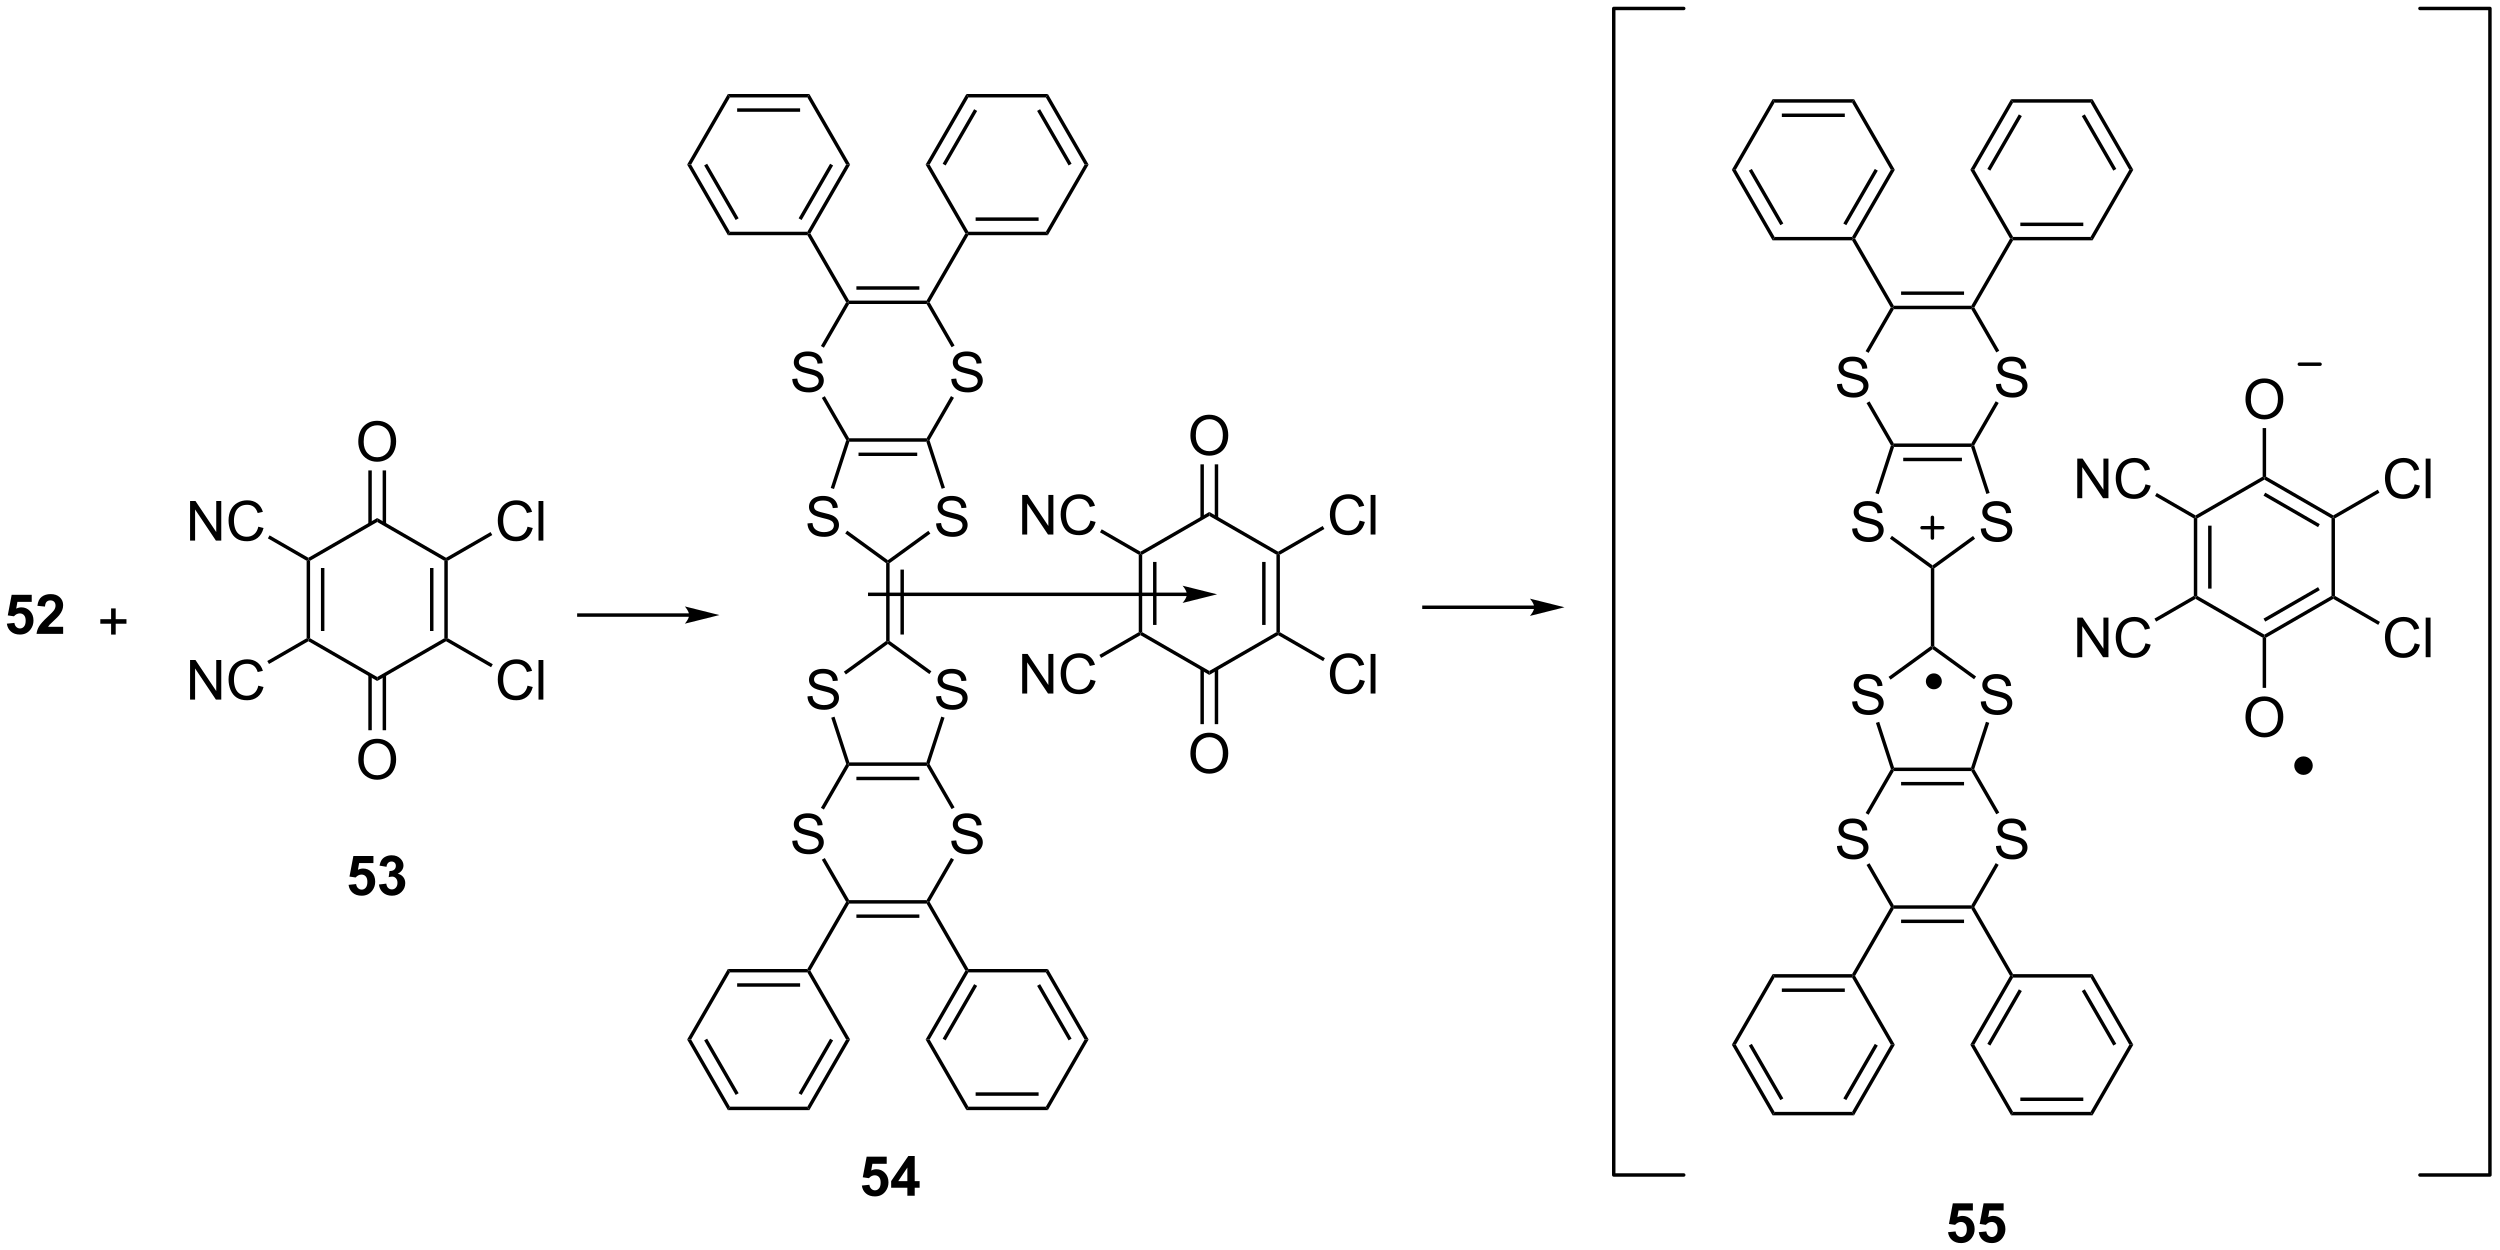 <?xml version="1.0" encoding="UTF-8"?>
<!DOCTYPE svg PUBLIC '-//W3C//DTD SVG 1.0//EN'
          'http://www.w3.org/TR/2001/REC-SVG-20010904/DTD/svg10.dtd'>
<svg stroke-dasharray="none" shape-rendering="auto" xmlns="http://www.w3.org/2000/svg" font-family="'Dialog'" text-rendering="auto" width="992" fill-opacity="1" color-interpolation="auto" color-rendering="auto" preserveAspectRatio="xMidYMid meet" font-size="12px" viewBox="0 0 992 496" fill="black" xmlns:xlink="http://www.w3.org/1999/xlink" stroke="black" image-rendering="auto" stroke-miterlimit="10" stroke-linecap="square" stroke-linejoin="miter" font-style="normal" stroke-width="1" height="496" stroke-dashoffset="0" font-weight="normal" stroke-opacity="1"
><!--Generated by the Batik Graphics2D SVG Generator--><defs id="genericDefs"
  /><g
  ><defs id="defs1"
    ><clipPath clipPathUnits="userSpaceOnUse" id="clipPath1"
      ><path d="M1.013 0.646 L372.762 0.646 L372.762 186.61 L1.013 186.61 L1.013 0.646 Z"
      /></clipPath
      ><clipPath clipPathUnits="userSpaceOnUse" id="clipPath2"
      ><path d="M47.385 70.278 L47.385 251.071 L408.797 251.071 L408.797 70.278 Z"
      /></clipPath
    ></defs
    ><g transform="scale(2.667,2.667) translate(-1.013,-0.646) matrix(1.029,0,0,1.029,-47.727,-71.642)"
    ><path d="M48.357 160.426 L49.45 160.314 Q49.497 160.684 49.727 160.903 Q49.958 161.119 50.258 161.119 Q50.602 161.119 50.839 160.84 Q51.078 160.559 51.078 159.996 Q51.078 159.47 50.841 159.207 Q50.607 158.942 50.227 158.942 Q49.755 158.942 49.38 159.361 L48.49 159.231 L49.052 156.252 L51.953 156.252 L51.953 157.278 L49.883 157.278 L49.711 158.252 Q50.078 158.067 50.461 158.067 Q51.193 158.067 51.7 158.598 Q52.208 159.129 52.208 159.978 Q52.208 160.684 51.797 161.238 Q51.24 161.999 50.247 161.999 Q49.453 161.999 48.953 161.572 Q48.453 161.145 48.357 160.426 ZM56.496 160.879 L56.496 161.9 L52.65 161.9 Q52.712 161.322 53.025 160.804 Q53.337 160.285 54.259 159.431 Q55.001 158.738 55.168 158.494 Q55.395 158.153 55.395 157.822 Q55.395 157.455 55.197 157.257 Q55.001 157.059 54.652 157.059 Q54.309 157.059 54.105 157.267 Q53.902 157.473 53.871 157.955 L52.777 157.845 Q52.876 156.939 53.392 156.546 Q53.908 156.15 54.681 156.15 Q55.527 156.15 56.012 156.608 Q56.496 157.064 56.496 157.744 Q56.496 158.129 56.358 158.481 Q56.22 158.83 55.918 159.213 Q55.72 159.465 55.199 159.942 Q54.681 160.418 54.54 160.575 Q54.402 160.731 54.316 160.879 L56.496 160.879 Z" stroke="none" clip-path="url(#clipPath2)"
    /></g
    ><g transform="matrix(2.743,0,0,2.743,-129.973,-192.767)"
    ><path d="M91.741 151.394 L91.991 151.25 L92.241 151.394 L92.241 162.606 L91.991 162.75 L91.741 162.606 ZM93.811 152.445 L93.811 161.555 L94.311 161.555 L94.311 152.445 Z" stroke="none" clip-path="url(#clipPath2)"
    /></g
    ><g transform="matrix(2.743,0,0,2.743,-129.973,-192.767)"
    ><path d="M91.991 163.039 L91.991 162.75 L92.241 162.606 L101.95 168.211 L101.95 168.789 Z" stroke="none" clip-path="url(#clipPath2)"
    /></g
    ><g transform="matrix(2.743,0,0,2.743,-129.973,-192.767)"
    ><path d="M101.95 168.789 L101.95 168.211 L111.659 162.606 L111.909 162.75 L111.909 163.039 Z" stroke="none" clip-path="url(#clipPath2)"
    /></g
    ><g transform="matrix(2.743,0,0,2.743,-129.973,-192.767)"
    ><path d="M112.159 162.606 L111.909 162.75 L111.659 162.606 L111.659 151.394 L111.909 151.25 L112.159 151.394 ZM110.089 161.555 L110.089 152.445 L109.589 152.445 L109.589 161.555 Z" stroke="none" clip-path="url(#clipPath2)"
    /></g
    ><g transform="matrix(2.743,0,0,2.743,-129.973,-192.767)"
    ><path d="M111.909 150.961 L111.909 151.25 L111.659 151.394 L101.95 145.789 L101.95 145.211 Z" stroke="none" clip-path="url(#clipPath2)"
    /></g
    ><g transform="matrix(2.743,0,0,2.743,-129.973,-192.767)"
    ><path d="M101.95 145.211 L101.95 145.789 L92.241 151.394 L91.991 151.25 L91.991 150.961 Z" stroke="none" clip-path="url(#clipPath2)"
    /></g
    ><g transform="matrix(2.743,0,0,2.743,-129.973,-192.767)"
    ><path d="M99.213 134.186 Q99.213 132.759 99.979 131.954 Q100.744 131.147 101.955 131.147 Q102.747 131.147 103.382 131.527 Q104.02 131.905 104.354 132.582 Q104.69 133.259 104.69 134.118 Q104.69 134.991 104.338 135.678 Q103.987 136.366 103.341 136.72 Q102.697 137.074 101.95 137.074 Q101.143 137.074 100.505 136.683 Q99.869 136.29 99.541 135.616 Q99.213 134.939 99.213 134.186 ZM99.994 134.196 Q99.994 135.233 100.549 135.829 Q101.106 136.423 101.947 136.423 Q102.802 136.423 103.354 135.821 Q103.908 135.22 103.908 134.116 Q103.908 133.415 103.671 132.894 Q103.434 132.373 102.979 132.087 Q102.525 131.798 101.958 131.798 Q101.153 131.798 100.572 132.353 Q99.994 132.905 99.994 134.196 Z" stroke="none" clip-path="url(#clipPath2)"
    /></g
    ><g transform="matrix(2.743,0,0,2.743,-129.973,-192.767)"
    ><path d="M103.235 146.098 L103.235 138.327 L102.735 138.327 L102.735 146.098 ZM101.165 146.098 L101.165 138.327 L100.665 138.327 L100.665 146.098 Z" stroke="none" clip-path="url(#clipPath2)"
    /></g
    ><g transform="matrix(2.743,0,0,2.743,-129.973,-192.767)"
    ><path d="M99.213 180.186 Q99.213 178.759 99.979 177.954 Q100.744 177.147 101.955 177.147 Q102.747 177.147 103.382 177.527 Q104.02 177.905 104.354 178.582 Q104.69 179.259 104.69 180.118 Q104.69 180.991 104.338 181.678 Q103.987 182.366 103.341 182.72 Q102.697 183.074 101.95 183.074 Q101.143 183.074 100.505 182.683 Q99.869 182.29 99.541 181.616 Q99.213 180.939 99.213 180.186 ZM99.994 180.196 Q99.994 181.233 100.549 181.829 Q101.106 182.423 101.947 182.423 Q102.802 182.423 103.354 181.821 Q103.908 181.22 103.908 180.116 Q103.908 179.415 103.671 178.894 Q103.434 178.373 102.979 178.087 Q102.525 177.798 101.958 177.798 Q101.153 177.798 100.572 178.353 Q99.994 178.905 99.994 180.196 Z" stroke="none" clip-path="url(#clipPath2)"
    /></g
    ><g transform="matrix(2.743,0,0,2.743,-129.973,-192.767)"
    ><path d="M100.665 167.902 L100.665 175.911 L101.165 175.911 L101.165 167.902 ZM102.735 167.902 L102.735 175.911 L103.235 175.911 L103.235 167.902 Z" stroke="none" clip-path="url(#clipPath2)"
    /></g
    ><g transform="matrix(2.743,0,0,2.743,-129.973,-192.767)"
    ><path d="M123.697 169.467 L124.454 169.657 Q124.218 170.592 123.598 171.084 Q122.978 171.574 122.085 171.574 Q121.158 171.574 120.577 171.196 Q119.999 170.819 119.694 170.105 Q119.392 169.389 119.392 168.569 Q119.392 167.673 119.733 167.009 Q120.077 166.342 120.707 165.996 Q121.337 165.649 122.095 165.649 Q122.954 165.649 123.54 166.087 Q124.126 166.524 124.358 167.319 L123.611 167.493 Q123.413 166.868 123.033 166.584 Q122.655 166.298 122.079 166.298 Q121.421 166.298 120.975 166.616 Q120.533 166.931 120.353 167.465 Q120.173 167.998 120.173 168.564 Q120.173 169.295 120.387 169.84 Q120.6 170.384 121.048 170.655 Q121.499 170.923 122.022 170.923 Q122.658 170.923 123.098 170.556 Q123.54 170.189 123.697 169.467 ZM125.284 171.475 L125.284 165.748 L125.987 165.748 L125.987 171.475 L125.284 171.475 Z" stroke="none" clip-path="url(#clipPath2)"
    /></g
    ><g transform="matrix(2.743,0,0,2.743,-129.973,-192.767)"
    ><path d="M111.909 163.039 L111.909 162.75 L112.159 162.606 L118.67 166.365 L118.42 166.798 Z" stroke="none" clip-path="url(#clipPath2)"
    /></g
    ><g transform="matrix(2.743,0,0,2.743,-129.973,-192.767)"
    ><path d="M123.697 146.467 L124.454 146.657 Q124.218 147.592 123.598 148.084 Q122.978 148.574 122.085 148.574 Q121.158 148.574 120.577 148.196 Q119.999 147.819 119.694 147.105 Q119.392 146.389 119.392 145.569 Q119.392 144.673 119.733 144.009 Q120.077 143.342 120.707 142.996 Q121.337 142.649 122.095 142.649 Q122.954 142.649 123.54 143.087 Q124.126 143.524 124.358 144.319 L123.611 144.493 Q123.413 143.868 123.033 143.584 Q122.655 143.298 122.079 143.298 Q121.421 143.298 120.975 143.616 Q120.533 143.931 120.353 144.465 Q120.173 144.998 120.173 145.564 Q120.173 146.295 120.387 146.84 Q120.6 147.384 121.048 147.655 Q121.499 147.923 122.022 147.923 Q122.658 147.923 123.098 147.556 Q123.54 147.189 123.697 146.467 ZM125.284 148.475 L125.284 142.748 L125.987 142.748 L125.987 148.475 L125.284 148.475 Z" stroke="none" clip-path="url(#clipPath2)"
    /></g
    ><g transform="matrix(2.743,0,0,2.743,-129.973,-192.767)"
    ><path d="M112.159 151.394 L111.909 151.25 L111.909 150.961 L118.348 147.244 L118.598 147.677 Z" stroke="none" clip-path="url(#clipPath2)"
    /></g
    ><g transform="matrix(2.743,0,0,2.743,-129.973,-192.767)"
    ><path d="M74.879 148.475 L74.879 142.748 L75.658 142.748 L78.665 147.243 L78.665 142.748 L79.392 142.748 L79.392 148.475 L78.613 148.475 L75.606 143.975 L75.606 148.475 L74.879 148.475 ZM84.75 146.467 L85.508 146.657 Q85.271 147.592 84.651 148.084 Q84.031 148.574 83.138 148.574 Q82.211 148.574 81.63 148.196 Q81.052 147.819 80.748 147.105 Q80.445 146.389 80.445 145.569 Q80.445 144.673 80.787 144.009 Q81.13 143.342 81.761 142.996 Q82.391 142.649 83.149 142.649 Q84.008 142.649 84.594 143.087 Q85.18 143.524 85.412 144.319 L84.664 144.493 Q84.466 143.868 84.086 143.584 Q83.709 143.298 83.133 143.298 Q82.474 143.298 82.029 143.616 Q81.586 143.931 81.406 144.465 Q81.227 144.998 81.227 145.564 Q81.227 146.295 81.44 146.84 Q81.654 147.384 82.102 147.655 Q82.552 147.923 83.076 147.923 Q83.711 147.923 84.151 147.556 Q84.594 147.189 84.75 146.467 Z" stroke="none" clip-path="url(#clipPath2)"
    /></g
    ><g transform="matrix(2.743,0,0,2.743,-129.973,-192.767)"
    ><path d="M91.991 150.961 L91.991 151.25 L91.741 151.394 L86.132 148.156 L86.382 147.723 Z" stroke="none" clip-path="url(#clipPath2)"
    /></g
    ><g transform="matrix(2.743,0,0,2.743,-129.973,-192.767)"
    ><path d="M74.879 171.475 L74.879 165.748 L75.658 165.748 L78.665 170.243 L78.665 165.748 L79.392 165.748 L79.392 171.475 L78.613 171.475 L75.606 166.975 L75.606 171.475 L74.879 171.475 ZM84.75 169.467 L85.508 169.657 Q85.271 170.592 84.651 171.084 Q84.031 171.574 83.138 171.574 Q82.211 171.574 81.63 171.196 Q81.052 170.819 80.748 170.105 Q80.445 169.389 80.445 168.569 Q80.445 167.673 80.787 167.009 Q81.13 166.342 81.761 165.996 Q82.391 165.649 83.149 165.649 Q84.008 165.649 84.594 166.087 Q85.18 166.524 85.412 167.319 L84.664 167.493 Q84.466 166.868 84.086 166.584 Q83.709 166.298 83.133 166.298 Q82.474 166.298 82.029 166.616 Q81.586 166.931 81.406 167.465 Q81.227 167.998 81.227 168.564 Q81.227 169.295 81.44 169.84 Q81.654 170.384 82.102 170.655 Q82.552 170.923 83.076 170.923 Q83.711 170.923 84.151 170.556 Q84.594 170.189 84.75 169.467 Z" stroke="none" clip-path="url(#clipPath2)"
    /></g
    ><g transform="matrix(2.743,0,0,2.743,-129.973,-192.767)"
    ><path d="M91.741 162.606 L91.991 162.75 L91.991 163.039 L86.296 166.327 L86.046 165.894 Z" stroke="none" clip-path="url(#clipPath2)"
    /></g
    ><g transform="matrix(2.743,0,0,2.743,-129.973,-192.767)"
    ><path d="M63.455 162.073 L63.455 160.503 L61.895 160.503 L61.895 159.846 L63.455 159.846 L63.455 158.289 L64.119 158.289 L64.119 159.846 L65.677 159.846 L65.677 160.503 L64.119 160.503 L64.119 162.073 L63.455 162.073 Z" stroke="none" clip-path="url(#clipPath2)"
    /></g
    ><g transform="matrix(2.743,0,0,2.743,-129.973,-192.767)"
    ><path d="M147.075 159 L131.121 159 L130.871 159 L130.871 159.5 L131.121 159.5 L147.075 159.5 L147.325 159.5 L147.325 159 L147.075 159 ZM151.45 159.25 L146.45 158 C146.45 158 147.075 158.703 147.075 159.25 C147.075 159.797 146.45 160.5 146.45 160.5 Z" stroke="none" clip-path="url(#clipPath2)"
    /></g
    ><g transform="matrix(2.743,0,0,2.743,-129.973,-192.767)"
    ><path d="M175.572 151.749 L175.822 151.622 L176.072 151.749 L176.072 162.994 L175.822 163.122 L175.572 162.994 ZM177.643 152.676 L177.643 162.067 L178.143 162.067 L178.143 152.676 Z" stroke="none" clip-path="url(#clipPath2)"
    /></g
    ><g transform="matrix(2.743,0,0,2.743,-129.973,-192.767)"
    ><path d="M182.798 145.996 L183.514 145.933 Q183.564 146.363 183.749 146.639 Q183.936 146.915 184.327 147.084 Q184.717 147.254 185.204 147.254 Q185.639 147.254 185.97 147.126 Q186.303 146.996 186.465 146.772 Q186.626 146.548 186.626 146.282 Q186.626 146.012 186.47 145.811 Q186.314 145.61 185.954 145.472 Q185.725 145.384 184.936 145.194 Q184.147 145.004 183.829 144.837 Q183.421 144.621 183.217 144.303 Q183.017 143.985 183.017 143.59 Q183.017 143.157 183.262 142.78 Q183.509 142.402 183.98 142.207 Q184.454 142.012 185.032 142.012 Q185.671 142.012 186.155 142.217 Q186.642 142.423 186.902 142.821 Q187.165 143.22 187.186 143.722 L186.459 143.777 Q186.4 143.235 186.061 142.959 Q185.725 142.681 185.064 142.681 Q184.376 142.681 184.061 142.933 Q183.749 143.183 183.749 143.54 Q183.749 143.847 183.97 144.048 Q184.189 144.246 185.113 144.457 Q186.038 144.665 186.381 144.821 Q186.881 145.051 187.118 145.405 Q187.358 145.759 187.358 146.22 Q187.358 146.676 187.095 147.082 Q186.834 147.485 186.342 147.712 Q185.853 147.936 185.241 147.936 Q184.462 147.936 183.936 147.709 Q183.413 147.48 183.113 147.027 Q182.814 146.571 182.798 145.996 Z" stroke="none" clip-path="url(#clipPath2)"
    /></g
    ><g transform="matrix(2.743,0,0,2.743,-129.973,-192.767)"
    ><path d="M164.191 145.996 L164.907 145.933 Q164.956 146.363 165.141 146.639 Q165.329 146.915 165.719 147.084 Q166.11 147.254 166.597 147.254 Q167.032 147.254 167.363 147.126 Q167.696 146.996 167.857 146.772 Q168.019 146.548 168.019 146.282 Q168.019 146.012 167.863 145.811 Q167.706 145.61 167.347 145.472 Q167.118 145.384 166.329 145.194 Q165.54 145.004 165.222 144.837 Q164.813 144.621 164.61 144.303 Q164.409 143.985 164.409 143.59 Q164.409 143.157 164.654 142.78 Q164.902 142.402 165.373 142.207 Q165.847 142.012 166.425 142.012 Q167.063 142.012 167.547 142.217 Q168.034 142.423 168.295 142.821 Q168.558 143.22 168.579 143.722 L167.852 143.777 Q167.792 143.235 167.454 142.959 Q167.118 142.681 166.456 142.681 Q165.769 142.681 165.454 142.933 Q165.141 143.183 165.141 143.54 Q165.141 143.847 165.363 144.048 Q165.581 144.246 166.506 144.457 Q167.43 144.665 167.774 144.821 Q168.274 145.051 168.511 145.405 Q168.751 145.759 168.751 146.22 Q168.751 146.676 168.488 147.082 Q168.227 147.485 167.735 147.712 Q167.245 147.936 166.633 147.936 Q165.855 147.936 165.329 147.709 Q164.805 147.48 164.506 147.027 Q164.206 146.571 164.191 145.996 Z" stroke="none" clip-path="url(#clipPath2)"
    /></g
    ><g transform="matrix(2.743,0,0,2.743,-129.973,-192.767)"
    ><path d="M176.072 151.749 L175.822 151.622 L175.822 151.312 L181.677 147.059 L181.971 147.464 Z" stroke="none" clip-path="url(#clipPath2)"
    /></g
    ><g transform="matrix(2.743,0,0,2.743,-129.973,-192.767)"
    ><path d="M184.079 140.831 L183.604 140.986 L181.391 134.175 L181.572 133.925 L181.845 133.953 Z" stroke="none" clip-path="url(#clipPath2)"
    /></g
    ><g transform="matrix(2.743,0,0,2.743,-129.973,-192.767)"
    ><path d="M181.428 133.675 L181.572 133.925 L181.391 134.175 L170.254 134.175 L170.072 133.925 L170.217 133.675 ZM180.069 135.745 L171.577 135.745 L171.577 136.245 L180.069 136.245 Z" stroke="none" clip-path="url(#clipPath2)"
    /></g
    ><g transform="matrix(2.743,0,0,2.743,-129.973,-192.767)"
    ><path d="M169.8 133.953 L170.072 133.925 L170.254 134.175 L168.031 141.016 L167.556 140.861 Z" stroke="none" clip-path="url(#clipPath2)"
    /></g
    ><g transform="matrix(2.743,0,0,2.743,-129.973,-192.767)"
    ><path d="M169.65 147.446 L169.944 147.041 L175.822 151.312 L175.822 151.622 L175.572 151.749 Z" stroke="none" clip-path="url(#clipPath2)"
    /></g
    ><g transform="matrix(2.743,0,0,2.743,-129.973,-192.767)"
    ><path d="M164.191 171.015 L164.907 170.952 Q164.956 171.382 165.141 171.658 Q165.329 171.934 165.719 172.103 Q166.11 172.273 166.597 172.273 Q167.032 172.273 167.363 172.145 Q167.696 172.015 167.857 171.791 Q168.019 171.567 168.019 171.301 Q168.019 171.031 167.863 170.83 Q167.706 170.63 167.347 170.492 Q167.118 170.403 166.329 170.213 Q165.54 170.023 165.222 169.856 Q164.813 169.64 164.61 169.322 Q164.409 169.005 164.409 168.609 Q164.409 168.176 164.654 167.799 Q164.902 167.421 165.373 167.226 Q165.847 167.031 166.425 167.031 Q167.063 167.031 167.547 167.236 Q168.034 167.442 168.295 167.84 Q168.558 168.239 168.579 168.742 L167.852 168.796 Q167.792 168.255 167.454 167.978 Q167.118 167.7 166.456 167.7 Q165.769 167.7 165.454 167.952 Q165.141 168.202 165.141 168.559 Q165.141 168.867 165.363 169.067 Q165.581 169.265 166.506 169.476 Q167.43 169.684 167.774 169.84 Q168.274 170.07 168.511 170.424 Q168.751 170.778 168.751 171.239 Q168.751 171.695 168.488 172.101 Q168.227 172.505 167.735 172.731 Q167.245 172.955 166.633 172.955 Q165.855 172.955 165.329 172.728 Q164.805 172.499 164.506 172.046 Q164.206 171.59 164.191 171.015 Z" stroke="none" clip-path="url(#clipPath2)"
    /></g
    ><g transform="matrix(2.743,0,0,2.743,-129.973,-192.767)"
    ><path d="M182.798 171.015 L183.514 170.952 Q183.564 171.382 183.749 171.658 Q183.936 171.934 184.327 172.103 Q184.717 172.273 185.204 172.273 Q185.639 172.273 185.97 172.145 Q186.303 172.015 186.465 171.791 Q186.626 171.567 186.626 171.301 Q186.626 171.031 186.47 170.83 Q186.314 170.63 185.954 170.492 Q185.725 170.403 184.936 170.213 Q184.147 170.023 183.829 169.856 Q183.421 169.64 183.217 169.322 Q183.017 169.005 183.017 168.609 Q183.017 168.176 183.262 167.799 Q183.509 167.421 183.98 167.226 Q184.454 167.031 185.032 167.031 Q185.671 167.031 186.155 167.236 Q186.642 167.442 186.902 167.84 Q187.165 168.239 187.186 168.742 L186.459 168.796 Q186.4 168.255 186.061 167.978 Q185.725 167.7 185.064 167.7 Q184.376 167.7 184.061 167.952 Q183.749 168.202 183.749 168.559 Q183.749 168.867 183.97 169.067 Q184.189 169.265 185.113 169.476 Q186.038 169.684 186.381 169.84 Q186.881 170.07 187.118 170.424 Q187.358 170.778 187.358 171.239 Q187.358 171.695 187.095 172.101 Q186.834 172.505 186.342 172.731 Q185.853 172.955 185.241 172.955 Q184.462 172.955 183.936 172.728 Q183.413 172.499 183.113 172.046 Q182.814 171.59 182.798 171.015 Z" stroke="none" clip-path="url(#clipPath2)"
    /></g
    ><g transform="matrix(2.743,0,0,2.743,-129.973,-192.767)"
    ><path d="M175.572 162.994 L175.822 163.122 L175.822 163.431 L169.748 167.844 L169.454 167.439 Z" stroke="none" clip-path="url(#clipPath2)"
    /></g
    ><g transform="matrix(2.743,0,0,2.743,-129.973,-192.767)"
    ><path d="M167.627 174.101 L168.103 173.947 L170.254 180.568 L170.072 180.818 L169.8 180.79 Z" stroke="none" clip-path="url(#clipPath2)"
    /></g
    ><g transform="matrix(2.743,0,0,2.743,-129.973,-192.767)"
    ><path d="M170.217 181.068 L170.072 180.818 L170.254 180.568 L181.391 180.568 L181.572 180.818 L181.428 181.068 ZM171.268 183.138 L180.377 183.138 L180.377 182.638 L171.268 182.638 Z" stroke="none" clip-path="url(#clipPath2)"
    /></g
    ><g transform="matrix(2.743,0,0,2.743,-129.973,-192.767)"
    ><path d="M181.845 180.79 L181.572 180.818 L181.391 180.568 L183.545 173.938 L184.021 174.093 Z" stroke="none" clip-path="url(#clipPath2)"
    /></g
    ><g transform="matrix(2.743,0,0,2.743,-129.973,-192.767)"
    ><path d="M182.117 167.386 L181.823 167.79 L175.822 163.431 L175.822 163.122 L176.072 162.994 Z" stroke="none" clip-path="url(#clipPath2)"
    /></g
    ><g transform="matrix(2.743,0,0,2.743,-129.973,-192.767)"
    ><path d="M184.994 125.099 L185.71 125.037 Q185.76 125.467 185.945 125.743 Q186.132 126.019 186.523 126.188 Q186.914 126.357 187.401 126.357 Q187.835 126.357 188.166 126.23 Q188.5 126.099 188.661 125.876 Q188.822 125.651 188.822 125.386 Q188.822 125.115 188.666 124.915 Q188.51 124.714 188.151 124.576 Q187.921 124.487 187.132 124.297 Q186.343 124.107 186.026 123.941 Q185.617 123.724 185.414 123.407 Q185.213 123.089 185.213 122.693 Q185.213 122.261 185.458 121.883 Q185.705 121.506 186.177 121.31 Q186.651 121.115 187.229 121.115 Q187.867 121.115 188.351 121.321 Q188.838 121.526 189.099 121.925 Q189.362 122.323 189.382 122.826 L188.656 122.881 Q188.596 122.339 188.257 122.063 Q187.921 121.784 187.26 121.784 Q186.572 121.784 186.257 122.037 Q185.945 122.287 185.945 122.644 Q185.945 122.951 186.166 123.151 Q186.385 123.349 187.31 123.56 Q188.234 123.769 188.578 123.925 Q189.078 124.154 189.315 124.508 Q189.554 124.862 189.554 125.323 Q189.554 125.779 189.291 126.185 Q189.031 126.589 188.539 126.816 Q188.049 127.04 187.437 127.04 Q186.658 127.04 186.132 126.813 Q185.609 126.584 185.31 126.131 Q185.01 125.675 184.994 125.099 Z" stroke="none" clip-path="url(#clipPath2)"
    /></g
    ><g transform="matrix(2.743,0,0,2.743,-129.973,-192.767)"
    ><path d="M161.994 125.099 L162.71 125.037 Q162.76 125.467 162.945 125.743 Q163.132 126.019 163.523 126.188 Q163.914 126.357 164.401 126.357 Q164.835 126.357 165.166 126.23 Q165.5 126.099 165.661 125.876 Q165.822 125.651 165.822 125.386 Q165.822 125.115 165.666 124.915 Q165.51 124.714 165.151 124.576 Q164.921 124.487 164.132 124.297 Q163.343 124.107 163.026 123.941 Q162.617 123.724 162.414 123.407 Q162.213 123.089 162.213 122.693 Q162.213 122.261 162.458 121.883 Q162.705 121.506 163.177 121.31 Q163.651 121.115 164.229 121.115 Q164.867 121.115 165.351 121.321 Q165.838 121.526 166.099 121.925 Q166.362 122.323 166.382 122.826 L165.656 122.881 Q165.596 122.339 165.257 122.063 Q164.921 121.784 164.26 121.784 Q163.572 121.784 163.257 122.037 Q162.945 122.287 162.945 122.644 Q162.945 122.951 163.166 123.151 Q163.385 123.349 164.31 123.56 Q165.234 123.769 165.578 123.925 Q166.078 124.154 166.315 124.508 Q166.554 124.862 166.554 125.323 Q166.554 125.779 166.291 126.185 Q166.031 126.589 165.539 126.816 Q165.049 127.04 164.437 127.04 Q163.658 127.04 163.132 126.813 Q162.609 126.584 162.31 126.131 Q162.01 125.675 161.994 125.099 Z" stroke="none" clip-path="url(#clipPath2)"
    /></g
    ><g transform="matrix(2.743,0,0,2.743,-129.973,-192.767)"
    ><path d="M181.845 133.953 L181.572 133.925 L181.428 133.675 L184.952 127.571 L185.385 127.821 Z" stroke="none" clip-path="url(#clipPath2)"
    /></g
    ><g transform="matrix(2.743,0,0,2.743,-129.973,-192.767)"
    ><path d="M185.471 120.259 L185.038 120.509 L181.428 114.256 L181.572 114.006 L181.861 114.006 Z" stroke="none" clip-path="url(#clipPath2)"
    /></g
    ><g transform="matrix(2.743,0,0,2.743,-129.973,-192.767)"
    ><path d="M181.428 113.756 L181.572 114.006 L181.428 114.256 L170.217 114.256 L170.072 114.006 L170.217 113.756 ZM180.377 111.686 L171.268 111.686 L171.268 112.186 L180.377 112.186 Z" stroke="none" clip-path="url(#clipPath2)"
    /></g
    ><g transform="matrix(2.743,0,0,2.743,-129.973,-192.767)"
    ><path d="M169.784 114.006 L170.072 114.006 L170.217 114.256 L166.569 120.575 L166.136 120.325 Z" stroke="none" clip-path="url(#clipPath2)"
    /></g
    ><g transform="matrix(2.743,0,0,2.743,-129.973,-192.767)"
    ><path d="M166.269 127.838 L166.702 127.588 L170.217 133.675 L170.072 133.925 L169.8 133.953 Z" stroke="none" clip-path="url(#clipPath2)"
    /></g
    ><g transform="matrix(2.743,0,0,2.743,-129.973,-192.767)"
    ><path d="M161.994 191.911 L162.71 191.849 Q162.76 192.279 162.945 192.555 Q163.132 192.831 163.523 193 Q163.914 193.169 164.401 193.169 Q164.835 193.169 165.166 193.042 Q165.5 192.911 165.661 192.687 Q165.822 192.463 165.822 192.198 Q165.822 191.927 165.666 191.726 Q165.51 191.526 165.151 191.388 Q164.921 191.299 164.132 191.109 Q163.343 190.919 163.026 190.752 Q162.617 190.536 162.414 190.219 Q162.213 189.901 162.213 189.505 Q162.213 189.073 162.458 188.695 Q162.705 188.318 163.177 188.122 Q163.651 187.927 164.229 187.927 Q164.867 187.927 165.351 188.133 Q165.838 188.338 166.099 188.737 Q166.362 189.135 166.382 189.638 L165.656 189.693 Q165.596 189.151 165.257 188.875 Q164.921 188.596 164.26 188.596 Q163.572 188.596 163.257 188.849 Q162.945 189.099 162.945 189.456 Q162.945 189.763 163.166 189.963 Q163.385 190.161 164.31 190.372 Q165.234 190.581 165.578 190.737 Q166.078 190.966 166.315 191.32 Q166.554 191.674 166.554 192.135 Q166.554 192.591 166.291 192.997 Q166.031 193.401 165.539 193.627 Q165.049 193.851 164.437 193.851 Q163.658 193.851 163.132 193.625 Q162.609 193.396 162.31 192.943 Q162.01 192.487 161.994 191.911 Z" stroke="none" clip-path="url(#clipPath2)"
    /></g
    ><g transform="matrix(2.743,0,0,2.743,-129.973,-192.767)"
    ><path d="M184.994 191.911 L185.71 191.849 Q185.76 192.279 185.945 192.555 Q186.132 192.831 186.523 193 Q186.914 193.169 187.401 193.169 Q187.835 193.169 188.166 193.042 Q188.5 192.911 188.661 192.687 Q188.822 192.463 188.822 192.198 Q188.822 191.927 188.666 191.726 Q188.51 191.526 188.151 191.388 Q187.921 191.299 187.132 191.109 Q186.343 190.919 186.026 190.752 Q185.617 190.536 185.414 190.219 Q185.213 189.901 185.213 189.505 Q185.213 189.073 185.458 188.695 Q185.705 188.318 186.177 188.122 Q186.651 187.927 187.229 187.927 Q187.867 187.927 188.351 188.133 Q188.838 188.338 189.099 188.737 Q189.362 189.135 189.382 189.638 L188.656 189.693 Q188.596 189.151 188.257 188.875 Q187.921 188.596 187.26 188.596 Q186.572 188.596 186.257 188.849 Q185.945 189.099 185.945 189.456 Q185.945 189.763 186.166 189.963 Q186.385 190.161 187.31 190.372 Q188.234 190.581 188.578 190.737 Q189.078 190.966 189.315 191.32 Q189.554 191.674 189.554 192.135 Q189.554 192.591 189.291 192.997 Q189.031 193.401 188.539 193.627 Q188.049 193.851 187.437 193.851 Q186.658 193.851 186.132 193.625 Q185.609 193.396 185.31 192.943 Q185.01 192.487 184.994 191.911 Z" stroke="none" clip-path="url(#clipPath2)"
    /></g
    ><g transform="matrix(2.743,0,0,2.743,-129.973,-192.767)"
    ><path d="M169.8 180.79 L170.072 180.818 L170.217 181.068 L166.569 187.387 L166.136 187.137 Z" stroke="none" clip-path="url(#clipPath2)"
    /></g
    ><g transform="matrix(2.743,0,0,2.743,-129.973,-192.767)"
    ><path d="M166.269 194.65 L166.702 194.4 L170.217 200.487 L170.072 200.737 L169.784 200.737 Z" stroke="none" clip-path="url(#clipPath2)"
    /></g
    ><g transform="matrix(2.743,0,0,2.743,-129.973,-192.767)"
    ><path d="M170.217 200.987 L170.072 200.737 L170.217 200.487 L181.428 200.487 L181.572 200.737 L181.428 200.987 ZM171.268 203.057 L180.377 203.057 L180.377 202.557 L171.268 202.557 Z" stroke="none" clip-path="url(#clipPath2)"
    /></g
    ><g transform="matrix(2.743,0,0,2.743,-129.973,-192.767)"
    ><path d="M181.861 200.737 L181.572 200.737 L181.428 200.487 L184.952 194.383 L185.385 194.633 Z" stroke="none" clip-path="url(#clipPath2)"
    /></g
    ><g transform="matrix(2.743,0,0,2.743,-129.973,-192.767)"
    ><path d="M185.471 187.071 L185.038 187.321 L181.428 181.068 L181.572 180.818 L181.845 180.79 Z" stroke="none" clip-path="url(#clipPath2)"
    /></g
    ><g transform="matrix(2.743,0,0,2.743,-129.973,-192.767)"
    ><path d="M181.428 200.987 L181.572 200.737 L181.861 200.737 L187.467 210.446 L187.322 210.696 L187.034 210.696 Z" stroke="none" clip-path="url(#clipPath2)"
    /></g
    ><g transform="matrix(2.743,0,0,2.743,-129.973,-192.767)"
    ><path d="M169.784 200.737 L170.072 200.737 L170.217 200.987 L164.611 210.696 L164.322 210.696 L164.178 210.446 Z" stroke="none" clip-path="url(#clipPath2)"
    /></g
    ><g transform="matrix(2.743,0,0,2.743,-129.973,-192.767)"
    ><path d="M181.861 114.006 L181.572 114.006 L181.428 113.756 L187.034 104.047 L187.322 104.047 L187.467 104.297 Z" stroke="none" clip-path="url(#clipPath2)"
    /></g
    ><g transform="matrix(2.743,0,0,2.743,-129.973,-192.767)"
    ><path d="M170.217 113.756 L170.072 114.006 L169.784 114.006 L164.178 104.297 L164.322 104.047 L164.611 104.047 Z" stroke="none" clip-path="url(#clipPath2)"
    /></g
    ><g transform="matrix(2.743,0,0,2.743,-129.973,-192.767)"
    ><path d="M187.467 104.297 L187.322 104.047 L187.467 103.797 L198.678 103.797 L198.967 104.297 ZM188.518 102.227 L197.627 102.227 L197.627 101.727 L188.518 101.727 Z" stroke="none" clip-path="url(#clipPath2)"
    /></g
    ><g transform="matrix(2.743,0,0,2.743,-129.973,-192.767)"
    ><path d="M198.967 104.297 L198.678 103.797 L204.284 94.088 L204.861 94.088 Z" stroke="none" clip-path="url(#clipPath2)"
    /></g
    ><g transform="matrix(2.743,0,0,2.743,-129.973,-192.767)"
    ><path d="M204.861 94.088 L204.284 94.088 L198.678 84.378 L198.967 83.878 ZM202.399 93.963 L197.844 86.073 L197.411 86.323 L201.966 94.213 Z" stroke="none" clip-path="url(#clipPath2)"
    /></g
    ><g transform="matrix(2.743,0,0,2.743,-129.973,-192.767)"
    ><path d="M198.967 83.878 L198.678 84.378 L187.467 84.378 L187.178 83.878 Z" stroke="none" clip-path="url(#clipPath2)"
    /></g
    ><g transform="matrix(2.743,0,0,2.743,-129.973,-192.767)"
    ><path d="M187.178 83.878 L187.467 84.378 L181.861 94.088 L181.284 94.088 ZM188.301 86.073 L183.746 93.963 L184.179 94.213 L188.734 86.323 Z" stroke="none" clip-path="url(#clipPath2)"
    /></g
    ><g transform="matrix(2.743,0,0,2.743,-129.973,-192.767)"
    ><path d="M181.284 94.088 L181.861 94.088 L187.467 103.797 L187.322 104.047 L187.034 104.047 Z" stroke="none" clip-path="url(#clipPath2)"
    /></g
    ><g transform="matrix(2.743,0,0,2.743,-129.973,-192.767)"
    ><path d="M164.611 104.047 L164.322 104.047 L164.178 103.797 L169.784 94.088 L170.361 94.088 ZM163.344 102.102 L167.899 94.213 L167.466 93.963 L162.911 101.852 Z" stroke="none" clip-path="url(#clipPath2)"
    /></g
    ><g transform="matrix(2.743,0,0,2.743,-129.973,-192.767)"
    ><path d="M170.361 94.088 L169.784 94.088 L164.178 84.378 L164.467 83.878 Z" stroke="none" clip-path="url(#clipPath2)"
    /></g
    ><g transform="matrix(2.743,0,0,2.743,-129.973,-192.767)"
    ><path d="M164.467 83.878 L164.178 84.378 L152.967 84.378 L152.678 83.878 ZM163.127 85.948 L154.018 85.948 L154.018 86.448 L163.127 86.448 Z" stroke="none" clip-path="url(#clipPath2)"
    /></g
    ><g transform="matrix(2.743,0,0,2.743,-129.973,-192.767)"
    ><path d="M152.678 83.878 L152.967 84.378 L147.361 94.088 L146.784 94.088 Z" stroke="none" clip-path="url(#clipPath2)"
    /></g
    ><g transform="matrix(2.743,0,0,2.743,-129.973,-192.767)"
    ><path d="M146.784 94.088 L147.361 94.088 L152.967 103.797 L152.678 104.297 ZM149.246 94.213 L153.801 102.102 L154.234 101.852 L149.679 93.963 Z" stroke="none" clip-path="url(#clipPath2)"
    /></g
    ><g transform="matrix(2.743,0,0,2.743,-129.973,-192.767)"
    ><path d="M152.678 104.297 L152.967 103.797 L164.178 103.797 L164.322 104.047 L164.178 104.297 Z" stroke="none" clip-path="url(#clipPath2)"
    /></g
    ><g transform="matrix(2.743,0,0,2.743,-129.973,-192.767)"
    ><path d="M187.034 210.696 L187.322 210.696 L187.467 210.946 L181.861 220.655 L181.284 220.655 ZM188.301 212.641 L183.746 220.53 L184.179 220.78 L188.734 212.891 Z" stroke="none" clip-path="url(#clipPath2)"
    /></g
    ><g transform="matrix(2.743,0,0,2.743,-129.973,-192.767)"
    ><path d="M181.284 220.655 L181.861 220.655 L187.467 230.365 L187.178 230.865 Z" stroke="none" clip-path="url(#clipPath2)"
    /></g
    ><g transform="matrix(2.743,0,0,2.743,-129.973,-192.767)"
    ><path d="M187.178 230.865 L187.467 230.365 L198.678 230.365 L198.967 230.865 ZM188.518 228.795 L197.627 228.795 L197.627 228.295 L188.518 228.295 Z" stroke="none" clip-path="url(#clipPath2)"
    /></g
    ><g transform="matrix(2.743,0,0,2.743,-129.973,-192.767)"
    ><path d="M198.967 230.865 L198.678 230.365 L204.284 220.655 L204.861 220.655 Z" stroke="none" clip-path="url(#clipPath2)"
    /></g
    ><g transform="matrix(2.743,0,0,2.743,-129.973,-192.767)"
    ><path d="M204.861 220.655 L204.284 220.655 L198.678 210.946 L198.967 210.446 ZM202.399 220.53 L197.844 212.641 L197.411 212.891 L201.966 220.78 Z" stroke="none" clip-path="url(#clipPath2)"
    /></g
    ><g transform="matrix(2.743,0,0,2.743,-129.973,-192.767)"
    ><path d="M198.967 210.446 L198.678 210.946 L187.467 210.946 L187.322 210.696 L187.467 210.446 Z" stroke="none" clip-path="url(#clipPath2)"
    /></g
    ><g transform="matrix(2.743,0,0,2.743,-129.973,-192.767)"
    ><path d="M164.178 210.446 L164.322 210.696 L164.178 210.946 L152.967 210.946 L152.678 210.446 ZM163.127 212.516 L154.018 212.516 L154.018 213.016 L163.127 213.016 Z" stroke="none" clip-path="url(#clipPath2)"
    /></g
    ><g transform="matrix(2.743,0,0,2.743,-129.973,-192.767)"
    ><path d="M152.678 210.446 L152.967 210.946 L147.361 220.655 L146.784 220.655 Z" stroke="none" clip-path="url(#clipPath2)"
    /></g
    ><g transform="matrix(2.743,0,0,2.743,-129.973,-192.767)"
    ><path d="M146.784 220.655 L147.361 220.655 L152.967 230.365 L152.678 230.865 ZM149.246 220.78 L153.801 228.67 L154.234 228.42 L149.679 220.53 Z" stroke="none" clip-path="url(#clipPath2)"
    /></g
    ><g transform="matrix(2.743,0,0,2.743,-129.973,-192.767)"
    ><path d="M152.678 230.865 L152.967 230.365 L164.178 230.365 L164.467 230.865 Z" stroke="none" clip-path="url(#clipPath2)"
    /></g
    ><g transform="matrix(2.743,0,0,2.743,-129.973,-192.767)"
    ><path d="M164.467 230.865 L164.178 230.365 L169.784 220.655 L170.361 220.655 ZM163.344 228.67 L167.899 220.78 L167.466 220.53 L162.911 228.42 Z" stroke="none" clip-path="url(#clipPath2)"
    /></g
    ><g transform="matrix(2.743,0,0,2.743,-129.973,-192.767)"
    ><path d="M170.361 220.655 L169.784 220.655 L164.178 210.946 L164.322 210.696 L164.611 210.696 Z" stroke="none" clip-path="url(#clipPath2)"
    /></g
    ><g transform="matrix(2.743,0,0,2.743,-129.973,-192.767)"
    ><path d="M212.113 150.516 L212.363 150.372 L212.613 150.516 L212.613 161.727 L212.363 161.872 L212.113 161.727 ZM214.183 151.567 L214.183 160.677 L214.683 160.677 L214.683 151.567 Z" stroke="none" clip-path="url(#clipPath2)"
    /></g
    ><g transform="matrix(2.743,0,0,2.743,-129.973,-192.767)"
    ><path d="M212.363 162.16 L212.363 161.872 L212.613 161.727 L222.322 167.333 L222.322 167.91 Z" stroke="none" clip-path="url(#clipPath2)"
    /></g
    ><g transform="matrix(2.743,0,0,2.743,-129.973,-192.767)"
    ><path d="M222.322 167.91 L222.322 167.333 L232.032 161.727 L232.282 161.872 L232.282 162.16 Z" stroke="none" clip-path="url(#clipPath2)"
    /></g
    ><g transform="matrix(2.743,0,0,2.743,-129.973,-192.767)"
    ><path d="M232.532 161.727 L232.282 161.872 L232.032 161.727 L232.032 150.516 L232.282 150.372 L232.532 150.516 ZM230.462 160.677 L230.462 151.567 L229.962 151.567 L229.962 160.677 Z" stroke="none" clip-path="url(#clipPath2)"
    /></g
    ><g transform="matrix(2.743,0,0,2.743,-129.973,-192.767)"
    ><path d="M232.282 150.083 L232.282 150.372 L232.032 150.516 L222.322 144.91 L222.322 144.333 Z" stroke="none" clip-path="url(#clipPath2)"
    /></g
    ><g transform="matrix(2.743,0,0,2.743,-129.973,-192.767)"
    ><path d="M222.322 144.333 L222.322 144.91 L212.613 150.516 L212.363 150.372 L212.363 150.083 Z" stroke="none" clip-path="url(#clipPath2)"
    /></g
    ><g transform="matrix(2.743,0,0,2.743,-129.973,-192.767)"
    ><path d="M219.585 133.308 Q219.585 131.881 220.351 131.076 Q221.117 130.268 222.328 130.268 Q223.119 130.268 223.755 130.649 Q224.393 131.026 224.726 131.703 Q225.062 132.381 225.062 133.24 Q225.062 134.112 224.71 134.8 Q224.359 135.487 223.713 135.841 Q223.07 136.196 222.322 136.196 Q221.515 136.196 220.877 135.805 Q220.242 135.412 219.914 134.737 Q219.585 134.06 219.585 133.308 ZM220.367 133.318 Q220.367 134.354 220.921 134.951 Q221.479 135.544 222.32 135.544 Q223.174 135.544 223.726 134.943 Q224.281 134.341 224.281 133.237 Q224.281 132.537 224.044 132.016 Q223.807 131.495 223.351 131.209 Q222.898 130.919 222.33 130.919 Q221.526 130.919 220.945 131.474 Q220.367 132.026 220.367 133.318 Z" stroke="none" clip-path="url(#clipPath2)"
    /></g
    ><g transform="matrix(2.743,0,0,2.743,-129.973,-192.767)"
    ><path d="M223.607 145.219 L223.607 137.448 L223.107 137.448 L223.107 145.219 ZM221.537 145.219 L221.537 137.448 L221.037 137.448 L221.037 145.219 Z" stroke="none" clip-path="url(#clipPath2)"
    /></g
    ><g transform="matrix(2.743,0,0,2.743,-129.973,-192.767)"
    ><path d="M219.585 179.308 Q219.585 177.881 220.351 177.076 Q221.117 176.268 222.328 176.268 Q223.119 176.268 223.755 176.649 Q224.393 177.026 224.726 177.703 Q225.062 178.381 225.062 179.24 Q225.062 180.112 224.71 180.8 Q224.359 181.487 223.713 181.841 Q223.07 182.196 222.322 182.196 Q221.515 182.196 220.877 181.805 Q220.242 181.412 219.914 180.737 Q219.585 180.06 219.585 179.308 ZM220.367 179.318 Q220.367 180.354 220.921 180.951 Q221.479 181.544 222.32 181.544 Q223.174 181.544 223.726 180.943 Q224.281 180.341 224.281 179.237 Q224.281 178.537 224.044 178.016 Q223.807 177.495 223.351 177.209 Q222.898 176.919 222.33 176.919 Q221.526 176.919 220.945 177.474 Q220.367 178.026 220.367 179.318 Z" stroke="none" clip-path="url(#clipPath2)"
    /></g
    ><g transform="matrix(2.743,0,0,2.743,-129.973,-192.767)"
    ><path d="M221.037 167.024 L221.037 175.032 L221.537 175.032 L221.537 167.024 ZM223.107 167.024 L223.107 175.032 L223.607 175.032 L223.607 167.024 Z" stroke="none" clip-path="url(#clipPath2)"
    /></g
    ><g transform="matrix(2.743,0,0,2.743,-129.973,-192.767)"
    ><path d="M244.069 168.589 L244.827 168.779 Q244.59 169.714 243.97 170.206 Q243.351 170.696 242.457 170.696 Q241.53 170.696 240.949 170.318 Q240.371 169.94 240.067 169.227 Q239.764 168.511 239.764 167.69 Q239.764 166.794 240.106 166.131 Q240.449 165.464 241.08 165.117 Q241.71 164.771 242.468 164.771 Q243.327 164.771 243.913 165.209 Q244.499 165.646 244.731 166.44 L243.983 166.615 Q243.785 165.99 243.405 165.706 Q243.028 165.419 242.452 165.419 Q241.793 165.419 241.348 165.737 Q240.905 166.052 240.726 166.586 Q240.546 167.12 240.546 167.685 Q240.546 168.417 240.759 168.961 Q240.973 169.506 241.421 169.776 Q241.871 170.044 242.395 170.044 Q243.03 170.044 243.47 169.677 Q243.913 169.31 244.069 168.589 ZM245.656 170.597 L245.656 164.87 L246.36 164.87 L246.36 170.597 L245.656 170.597 Z" stroke="none" clip-path="url(#clipPath2)"
    /></g
    ><g transform="matrix(2.743,0,0,2.743,-129.973,-192.767)"
    ><path d="M232.282 162.16 L232.282 161.872 L232.532 161.727 L239.043 165.486 L238.793 165.919 Z" stroke="none" clip-path="url(#clipPath2)"
    /></g
    ><g transform="matrix(2.743,0,0,2.743,-129.973,-192.767)"
    ><path d="M244.069 145.589 L244.827 145.779 Q244.59 146.714 243.97 147.206 Q243.351 147.696 242.457 147.696 Q241.53 147.696 240.949 147.318 Q240.371 146.94 240.067 146.227 Q239.764 145.511 239.764 144.69 Q239.764 143.794 240.106 143.131 Q240.449 142.464 241.08 142.117 Q241.71 141.771 242.468 141.771 Q243.327 141.771 243.913 142.209 Q244.499 142.646 244.731 143.44 L243.983 143.615 Q243.785 142.99 243.405 142.706 Q243.028 142.419 242.452 142.419 Q241.793 142.419 241.348 142.737 Q240.905 143.052 240.726 143.586 Q240.546 144.12 240.546 144.685 Q240.546 145.417 240.759 145.961 Q240.973 146.506 241.421 146.776 Q241.871 147.044 242.395 147.044 Q243.03 147.044 243.47 146.677 Q243.913 146.31 244.069 145.589 ZM245.656 147.597 L245.656 141.87 L246.36 141.87 L246.36 147.597 L245.656 147.597 Z" stroke="none" clip-path="url(#clipPath2)"
    /></g
    ><g transform="matrix(2.743,0,0,2.743,-129.973,-192.767)"
    ><path d="M232.532 150.516 L232.282 150.372 L232.282 150.083 L238.72 146.365 L238.97 146.798 Z" stroke="none" clip-path="url(#clipPath2)"
    /></g
    ><g transform="matrix(2.743,0,0,2.743,-129.973,-192.767)"
    ><path d="M195.252 147.597 L195.252 141.87 L196.03 141.87 L199.038 146.365 L199.038 141.87 L199.765 141.87 L199.765 147.597 L198.986 147.597 L195.978 143.097 L195.978 147.597 L195.252 147.597 ZM205.123 145.589 L205.881 145.779 Q205.643 146.714 205.024 147.206 Q204.404 147.696 203.511 147.696 Q202.584 147.696 202.003 147.318 Q201.425 146.94 201.12 146.227 Q200.818 145.511 200.818 144.69 Q200.818 143.794 201.159 143.131 Q201.503 142.464 202.133 142.117 Q202.763 141.771 203.521 141.771 Q204.381 141.771 204.966 142.209 Q205.552 142.646 205.784 143.44 L205.037 143.615 Q204.839 142.99 204.459 142.706 Q204.081 142.419 203.506 142.419 Q202.847 142.419 202.401 142.737 Q201.959 143.052 201.779 143.586 Q201.599 144.12 201.599 144.685 Q201.599 145.417 201.813 145.961 Q202.026 146.506 202.474 146.776 Q202.925 147.044 203.448 147.044 Q204.084 147.044 204.524 146.677 Q204.966 146.31 205.123 145.589 Z" stroke="none" clip-path="url(#clipPath2)"
    /></g
    ><g transform="matrix(2.743,0,0,2.743,-129.973,-192.767)"
    ><path d="M212.363 150.083 L212.363 150.372 L212.113 150.516 L206.505 147.278 L206.755 146.845 Z" stroke="none" clip-path="url(#clipPath2)"
    /></g
    ><g transform="matrix(2.743,0,0,2.743,-129.973,-192.767)"
    ><path d="M195.252 170.597 L195.252 164.87 L196.03 164.87 L199.038 169.365 L199.038 164.87 L199.765 164.87 L199.765 170.597 L198.986 170.597 L195.978 166.097 L195.978 170.597 L195.252 170.597 ZM205.123 168.589 L205.881 168.779 Q205.643 169.714 205.024 170.206 Q204.404 170.696 203.511 170.696 Q202.584 170.696 202.003 170.318 Q201.425 169.94 201.12 169.227 Q200.818 168.511 200.818 167.69 Q200.818 166.794 201.159 166.131 Q201.503 165.464 202.133 165.117 Q202.763 164.771 203.521 164.771 Q204.381 164.771 204.966 165.209 Q205.552 165.646 205.784 166.44 L205.037 166.615 Q204.839 165.99 204.459 165.706 Q204.081 165.419 203.506 165.419 Q202.847 165.419 202.401 165.737 Q201.959 166.052 201.779 166.586 Q201.599 167.12 201.599 167.685 Q201.599 168.417 201.813 168.961 Q202.026 169.506 202.474 169.776 Q202.925 170.044 203.448 170.044 Q204.084 170.044 204.524 169.677 Q204.966 169.31 205.123 168.589 Z" stroke="none" clip-path="url(#clipPath2)"
    /></g
    ><g transform="matrix(2.743,0,0,2.743,-129.973,-192.767)"
    ><path d="M212.113 161.727 L212.363 161.872 L212.363 162.16 L206.668 165.448 L206.418 165.015 Z" stroke="none" clip-path="url(#clipPath2)"
    /></g
    ><g transform="matrix(2.743,0,0,2.743,-129.973,-192.767)"
    ><path d="M219.075 156 L173.2 156 L172.95 156 L172.95 156.5 L173.2 156.5 L219.075 156.5 L219.325 156.5 L219.325 156 L219.075 156 ZM223.45 156.25 L218.45 155 C218.45 155 219.075 155.703 219.075 156.25 C219.075 156.797 218.45 157.5 218.45 157.5 Z" stroke="none" clip-path="url(#clipPath2)"
    /></g
    ><g transform="matrix(2.743,0,0,2.743,-129.973,-192.767)"
    ><path d="M326.697 152.499 L326.947 152.372 L327.197 152.499 L327.197 163.744 L326.947 163.872 L326.697 163.744 Z" stroke="none" clip-path="url(#clipPath2)"
    /></g
    ><g transform="matrix(2.743,0,0,2.743,-129.973,-192.767)"
    ><path d="M333.923 146.746 L334.639 146.683 Q334.689 147.113 334.874 147.389 Q335.061 147.665 335.452 147.834 Q335.842 148.004 336.329 148.004 Q336.764 148.004 337.095 147.876 Q337.428 147.746 337.59 147.522 Q337.751 147.298 337.751 147.032 Q337.751 146.762 337.595 146.561 Q337.439 146.36 337.079 146.222 Q336.85 146.134 336.061 145.944 Q335.272 145.754 334.954 145.587 Q334.546 145.371 334.342 145.053 Q334.142 144.735 334.142 144.34 Q334.142 143.907 334.387 143.53 Q334.634 143.152 335.105 142.957 Q335.579 142.762 336.157 142.762 Q336.796 142.762 337.28 142.967 Q337.767 143.173 338.027 143.571 Q338.29 143.97 338.311 144.472 L337.584 144.527 Q337.525 143.985 337.186 143.709 Q336.85 143.431 336.189 143.431 Q335.501 143.431 335.186 143.683 Q334.874 143.933 334.874 144.29 Q334.874 144.597 335.095 144.798 Q335.314 144.996 336.238 145.207 Q337.163 145.415 337.506 145.571 Q338.006 145.801 338.243 146.155 Q338.483 146.509 338.483 146.97 Q338.483 147.426 338.22 147.832 Q337.959 148.235 337.467 148.462 Q336.978 148.686 336.366 148.686 Q335.587 148.686 335.061 148.459 Q334.538 148.23 334.238 147.777 Q333.939 147.321 333.923 146.746 Z" stroke="none" clip-path="url(#clipPath2)"
    /></g
    ><g transform="matrix(2.743,0,0,2.743,-129.973,-192.767)"
    ><path d="M315.316 146.746 L316.032 146.683 Q316.081 147.113 316.266 147.389 Q316.454 147.665 316.844 147.834 Q317.235 148.004 317.722 148.004 Q318.157 148.004 318.488 147.876 Q318.821 147.746 318.982 147.522 Q319.144 147.298 319.144 147.032 Q319.144 146.762 318.988 146.561 Q318.831 146.36 318.472 146.222 Q318.243 146.134 317.454 145.944 Q316.665 145.754 316.347 145.587 Q315.938 145.371 315.735 145.053 Q315.534 144.735 315.534 144.34 Q315.534 143.907 315.779 143.53 Q316.027 143.152 316.498 142.957 Q316.972 142.762 317.55 142.762 Q318.188 142.762 318.673 142.967 Q319.159 143.173 319.42 143.571 Q319.683 143.97 319.704 144.472 L318.977 144.527 Q318.917 143.985 318.579 143.709 Q318.243 143.431 317.581 143.431 Q316.894 143.431 316.579 143.683 Q316.266 143.933 316.266 144.29 Q316.266 144.597 316.488 144.798 Q316.706 144.996 317.631 145.207 Q318.555 145.415 318.899 145.571 Q319.399 145.801 319.636 146.155 Q319.876 146.509 319.876 146.97 Q319.876 147.426 319.613 147.832 Q319.352 148.235 318.86 148.462 Q318.37 148.686 317.759 148.686 Q316.98 148.686 316.454 148.459 Q315.93 148.23 315.631 147.777 Q315.331 147.321 315.316 146.746 Z" stroke="none" clip-path="url(#clipPath2)"
    /></g
    ><g transform="matrix(2.743,0,0,2.743,-129.973,-192.767)"
    ><path d="M327.197 152.499 L326.947 152.372 L326.947 152.062 L332.802 147.809 L333.096 148.214 Z" stroke="none" clip-path="url(#clipPath2)"
    /></g
    ><g transform="matrix(2.743,0,0,2.743,-129.973,-192.767)"
    ><path d="M335.204 141.581 L334.729 141.736 L332.516 134.925 L332.697 134.675 L332.97 134.703 Z" stroke="none" clip-path="url(#clipPath2)"
    /></g
    ><g transform="matrix(2.743,0,0,2.743,-129.973,-192.767)"
    ><path d="M332.553 134.425 L332.697 134.675 L332.516 134.925 L321.379 134.925 L321.197 134.675 L321.342 134.425 ZM331.194 136.495 L322.701 136.495 L322.701 136.995 L331.194 136.995 Z" stroke="none" clip-path="url(#clipPath2)"
    /></g
    ><g transform="matrix(2.743,0,0,2.743,-129.973,-192.767)"
    ><path d="M320.925 134.703 L321.197 134.675 L321.379 134.925 L319.156 141.766 L318.681 141.611 Z" stroke="none" clip-path="url(#clipPath2)"
    /></g
    ><g transform="matrix(2.743,0,0,2.743,-129.973,-192.767)"
    ><path d="M320.775 148.196 L321.069 147.791 L326.947 152.062 L326.947 152.372 L326.697 152.499 Z" stroke="none" clip-path="url(#clipPath2)"
    /></g
    ><g transform="matrix(2.743,0,0,2.743,-129.973,-192.767)"
    ><path d="M315.316 171.765 L316.032 171.702 Q316.081 172.132 316.266 172.408 Q316.454 172.684 316.844 172.853 Q317.235 173.023 317.722 173.023 Q318.157 173.023 318.488 172.895 Q318.821 172.765 318.982 172.541 Q319.144 172.317 319.144 172.051 Q319.144 171.781 318.988 171.58 Q318.831 171.38 318.472 171.242 Q318.243 171.153 317.454 170.963 Q316.665 170.773 316.347 170.606 Q315.938 170.39 315.735 170.072 Q315.534 169.755 315.534 169.359 Q315.534 168.926 315.779 168.549 Q316.027 168.171 316.498 167.976 Q316.972 167.781 317.55 167.781 Q318.188 167.781 318.673 167.986 Q319.159 168.192 319.42 168.59 Q319.683 168.989 319.704 169.492 L318.977 169.546 Q318.917 169.005 318.579 168.728 Q318.243 168.45 317.581 168.45 Q316.894 168.45 316.579 168.702 Q316.266 168.952 316.266 169.309 Q316.266 169.617 316.488 169.817 Q316.706 170.015 317.631 170.226 Q318.555 170.434 318.899 170.59 Q319.399 170.82 319.636 171.174 Q319.876 171.528 319.876 171.989 Q319.876 172.445 319.613 172.851 Q319.352 173.255 318.86 173.481 Q318.37 173.705 317.759 173.705 Q316.98 173.705 316.454 173.478 Q315.93 173.249 315.631 172.796 Q315.331 172.34 315.316 171.765 Z" stroke="none" clip-path="url(#clipPath2)"
    /></g
    ><g transform="matrix(2.743,0,0,2.743,-129.973,-192.767)"
    ><path d="M333.923 171.765 L334.639 171.702 Q334.689 172.132 334.874 172.408 Q335.061 172.684 335.452 172.853 Q335.842 173.023 336.329 173.023 Q336.764 173.023 337.095 172.895 Q337.428 172.765 337.59 172.541 Q337.751 172.317 337.751 172.051 Q337.751 171.781 337.595 171.58 Q337.439 171.38 337.079 171.242 Q336.85 171.153 336.061 170.963 Q335.272 170.773 334.954 170.606 Q334.546 170.39 334.342 170.072 Q334.142 169.755 334.142 169.359 Q334.142 168.926 334.387 168.549 Q334.634 168.171 335.105 167.976 Q335.579 167.781 336.157 167.781 Q336.796 167.781 337.28 167.986 Q337.767 168.192 338.027 168.59 Q338.29 168.989 338.311 169.492 L337.584 169.546 Q337.525 169.005 337.186 168.728 Q336.85 168.45 336.189 168.45 Q335.501 168.45 335.186 168.702 Q334.874 168.952 334.874 169.309 Q334.874 169.617 335.095 169.817 Q335.314 170.015 336.238 170.226 Q337.163 170.434 337.506 170.59 Q338.006 170.82 338.243 171.174 Q338.483 171.528 338.483 171.989 Q338.483 172.445 338.22 172.851 Q337.959 173.255 337.467 173.481 Q336.978 173.705 336.366 173.705 Q335.587 173.705 335.061 173.478 Q334.538 173.249 334.238 172.796 Q333.939 172.34 333.923 171.765 Z" stroke="none" clip-path="url(#clipPath2)"
    /></g
    ><g transform="matrix(2.743,0,0,2.743,-129.973,-192.767)"
    ><path d="M326.697 163.744 L326.947 163.872 L326.947 164.181 L320.873 168.594 L320.579 168.189 Z" stroke="none" clip-path="url(#clipPath2)"
    /></g
    ><g transform="matrix(2.743,0,0,2.743,-129.973,-192.767)"
    ><path d="M318.752 174.851 L319.228 174.697 L321.379 181.318 L321.197 181.568 L320.925 181.54 Z" stroke="none" clip-path="url(#clipPath2)"
    /></g
    ><g transform="matrix(2.743,0,0,2.743,-129.973,-192.767)"
    ><path d="M321.342 181.818 L321.197 181.568 L321.379 181.318 L332.516 181.318 L332.697 181.568 L332.553 181.818 ZM322.393 183.888 L331.502 183.888 L331.502 183.388 L322.393 183.388 Z" stroke="none" clip-path="url(#clipPath2)"
    /></g
    ><g transform="matrix(2.743,0,0,2.743,-129.973,-192.767)"
    ><path d="M332.97 181.54 L332.697 181.568 L332.516 181.318 L334.67 174.688 L335.146 174.843 Z" stroke="none" clip-path="url(#clipPath2)"
    /></g
    ><g transform="matrix(2.743,0,0,2.743,-129.973,-192.767)"
    ><path d="M333.242 168.136 L332.948 168.54 L326.947 164.181 L326.947 163.872 L327.197 163.744 Z" stroke="none" clip-path="url(#clipPath2)"
    /></g
    ><g transform="matrix(2.743,0,0,2.743,-129.973,-192.767)"
    ><path d="M336.119 125.849 L336.836 125.787 Q336.885 126.217 337.07 126.493 Q337.257 126.769 337.648 126.938 Q338.039 127.107 338.526 127.107 Q338.961 127.107 339.291 126.98 Q339.625 126.849 339.786 126.626 Q339.947 126.401 339.947 126.136 Q339.947 125.865 339.791 125.665 Q339.635 125.464 339.276 125.326 Q339.046 125.237 338.257 125.047 Q337.468 124.857 337.151 124.691 Q336.742 124.474 336.539 124.157 Q336.338 123.839 336.338 123.443 Q336.338 123.011 336.583 122.633 Q336.83 122.256 337.302 122.06 Q337.776 121.865 338.354 121.865 Q338.992 121.865 339.476 122.071 Q339.963 122.276 340.224 122.675 Q340.487 123.073 340.507 123.576 L339.781 123.631 Q339.721 123.089 339.382 122.813 Q339.046 122.534 338.385 122.534 Q337.697 122.534 337.382 122.787 Q337.07 123.037 337.07 123.394 Q337.07 123.701 337.291 123.901 Q337.51 124.099 338.435 124.31 Q339.359 124.519 339.703 124.675 Q340.203 124.904 340.44 125.258 Q340.679 125.612 340.679 126.073 Q340.679 126.529 340.416 126.935 Q340.156 127.339 339.664 127.566 Q339.174 127.79 338.562 127.79 Q337.783 127.79 337.257 127.563 Q336.734 127.334 336.435 126.881 Q336.135 126.425 336.119 125.849 Z" stroke="none" clip-path="url(#clipPath2)"
    /></g
    ><g transform="matrix(2.743,0,0,2.743,-129.973,-192.767)"
    ><path d="M313.119 125.849 L313.836 125.787 Q313.885 126.217 314.07 126.493 Q314.257 126.769 314.648 126.938 Q315.039 127.107 315.526 127.107 Q315.961 127.107 316.291 126.98 Q316.625 126.849 316.786 126.626 Q316.947 126.401 316.947 126.136 Q316.947 125.865 316.791 125.665 Q316.635 125.464 316.276 125.326 Q316.046 125.237 315.257 125.047 Q314.468 124.857 314.151 124.691 Q313.742 124.474 313.539 124.157 Q313.338 123.839 313.338 123.443 Q313.338 123.011 313.583 122.633 Q313.83 122.256 314.302 122.06 Q314.776 121.865 315.354 121.865 Q315.992 121.865 316.476 122.071 Q316.963 122.276 317.224 122.675 Q317.487 123.073 317.507 123.576 L316.781 123.631 Q316.721 123.089 316.382 122.813 Q316.046 122.534 315.385 122.534 Q314.697 122.534 314.382 122.787 Q314.07 123.037 314.07 123.394 Q314.07 123.701 314.291 123.901 Q314.51 124.099 315.435 124.31 Q316.359 124.519 316.703 124.675 Q317.203 124.904 317.44 125.258 Q317.679 125.612 317.679 126.073 Q317.679 126.529 317.416 126.935 Q317.156 127.339 316.664 127.566 Q316.174 127.79 315.562 127.79 Q314.783 127.79 314.257 127.563 Q313.734 127.334 313.435 126.881 Q313.135 126.425 313.119 125.849 Z" stroke="none" clip-path="url(#clipPath2)"
    /></g
    ><g transform="matrix(2.743,0,0,2.743,-129.973,-192.767)"
    ><path d="M332.97 134.703 L332.697 134.675 L332.553 134.425 L336.077 128.321 L336.51 128.571 Z" stroke="none" clip-path="url(#clipPath2)"
    /></g
    ><g transform="matrix(2.743,0,0,2.743,-129.973,-192.767)"
    ><path d="M336.596 121.009 L336.163 121.259 L332.553 115.006 L332.697 114.756 L332.986 114.756 Z" stroke="none" clip-path="url(#clipPath2)"
    /></g
    ><g transform="matrix(2.743,0,0,2.743,-129.973,-192.767)"
    ><path d="M332.553 114.506 L332.697 114.756 L332.553 115.006 L321.342 115.006 L321.197 114.756 L321.342 114.506 ZM331.502 112.436 L322.393 112.436 L322.393 112.936 L331.502 112.936 Z" stroke="none" clip-path="url(#clipPath2)"
    /></g
    ><g transform="matrix(2.743,0,0,2.743,-129.973,-192.767)"
    ><path d="M320.909 114.756 L321.197 114.756 L321.342 115.006 L317.694 121.325 L317.261 121.075 Z" stroke="none" clip-path="url(#clipPath2)"
    /></g
    ><g transform="matrix(2.743,0,0,2.743,-129.973,-192.767)"
    ><path d="M317.394 128.588 L317.827 128.338 L321.342 134.425 L321.197 134.675 L320.925 134.703 Z" stroke="none" clip-path="url(#clipPath2)"
    /></g
    ><g transform="matrix(2.743,0,0,2.743,-129.973,-192.767)"
    ><path d="M313.119 192.661 L313.836 192.599 Q313.885 193.029 314.07 193.305 Q314.257 193.581 314.648 193.75 Q315.039 193.919 315.526 193.919 Q315.961 193.919 316.291 193.792 Q316.625 193.661 316.786 193.437 Q316.947 193.213 316.947 192.948 Q316.947 192.677 316.791 192.476 Q316.635 192.276 316.276 192.138 Q316.046 192.049 315.257 191.859 Q314.468 191.669 314.151 191.502 Q313.742 191.286 313.539 190.969 Q313.338 190.651 313.338 190.255 Q313.338 189.823 313.583 189.445 Q313.83 189.068 314.302 188.872 Q314.776 188.677 315.354 188.677 Q315.992 188.677 316.476 188.883 Q316.963 189.088 317.224 189.487 Q317.487 189.885 317.507 190.388 L316.781 190.443 Q316.721 189.901 316.382 189.625 Q316.046 189.346 315.385 189.346 Q314.697 189.346 314.382 189.599 Q314.07 189.849 314.07 190.206 Q314.07 190.513 314.291 190.713 Q314.51 190.911 315.435 191.122 Q316.359 191.331 316.703 191.487 Q317.203 191.716 317.44 192.07 Q317.679 192.424 317.679 192.885 Q317.679 193.341 317.416 193.747 Q317.156 194.151 316.664 194.377 Q316.174 194.601 315.562 194.601 Q314.783 194.601 314.257 194.375 Q313.734 194.146 313.435 193.693 Q313.135 193.237 313.119 192.661 Z" stroke="none" clip-path="url(#clipPath2)"
    /></g
    ><g transform="matrix(2.743,0,0,2.743,-129.973,-192.767)"
    ><path d="M336.119 192.661 L336.836 192.599 Q336.885 193.029 337.07 193.305 Q337.257 193.581 337.648 193.75 Q338.039 193.919 338.526 193.919 Q338.961 193.919 339.291 193.792 Q339.625 193.661 339.786 193.437 Q339.947 193.213 339.947 192.948 Q339.947 192.677 339.791 192.476 Q339.635 192.276 339.276 192.138 Q339.046 192.049 338.257 191.859 Q337.468 191.669 337.151 191.502 Q336.742 191.286 336.539 190.969 Q336.338 190.651 336.338 190.255 Q336.338 189.823 336.583 189.445 Q336.83 189.068 337.302 188.872 Q337.776 188.677 338.354 188.677 Q338.992 188.677 339.476 188.883 Q339.963 189.088 340.224 189.487 Q340.487 189.885 340.507 190.388 L339.781 190.443 Q339.721 189.901 339.382 189.625 Q339.046 189.346 338.385 189.346 Q337.697 189.346 337.382 189.599 Q337.07 189.849 337.07 190.206 Q337.07 190.513 337.291 190.713 Q337.51 190.911 338.435 191.122 Q339.359 191.331 339.703 191.487 Q340.203 191.716 340.44 192.07 Q340.679 192.424 340.679 192.885 Q340.679 193.341 340.416 193.747 Q340.156 194.151 339.664 194.377 Q339.174 194.601 338.562 194.601 Q337.783 194.601 337.257 194.375 Q336.734 194.146 336.435 193.693 Q336.135 193.237 336.119 192.661 Z" stroke="none" clip-path="url(#clipPath2)"
    /></g
    ><g transform="matrix(2.743,0,0,2.743,-129.973,-192.767)"
    ><path d="M320.925 181.54 L321.197 181.568 L321.342 181.818 L317.694 188.137 L317.261 187.887 Z" stroke="none" clip-path="url(#clipPath2)"
    /></g
    ><g transform="matrix(2.743,0,0,2.743,-129.973,-192.767)"
    ><path d="M317.394 195.4 L317.827 195.15 L321.342 201.237 L321.197 201.487 L320.909 201.487 Z" stroke="none" clip-path="url(#clipPath2)"
    /></g
    ><g transform="matrix(2.743,0,0,2.743,-129.973,-192.767)"
    ><path d="M321.342 201.737 L321.197 201.487 L321.342 201.237 L332.553 201.237 L332.697 201.487 L332.553 201.737 ZM322.393 203.807 L331.502 203.807 L331.502 203.307 L322.393 203.307 Z" stroke="none" clip-path="url(#clipPath2)"
    /></g
    ><g transform="matrix(2.743,0,0,2.743,-129.973,-192.767)"
    ><path d="M332.986 201.487 L332.697 201.487 L332.553 201.237 L336.077 195.133 L336.51 195.383 Z" stroke="none" clip-path="url(#clipPath2)"
    /></g
    ><g transform="matrix(2.743,0,0,2.743,-129.973,-192.767)"
    ><path d="M336.596 187.821 L336.163 188.071 L332.553 181.818 L332.697 181.568 L332.97 181.54 Z" stroke="none" clip-path="url(#clipPath2)"
    /></g
    ><g transform="matrix(2.743,0,0,2.743,-129.973,-192.767)"
    ><path d="M332.553 201.737 L332.697 201.487 L332.986 201.487 L338.592 211.196 L338.447 211.446 L338.159 211.446 Z" stroke="none" clip-path="url(#clipPath2)"
    /></g
    ><g transform="matrix(2.743,0,0,2.743,-129.973,-192.767)"
    ><path d="M320.909 201.487 L321.197 201.487 L321.342 201.737 L315.736 211.446 L315.447 211.446 L315.303 211.196 Z" stroke="none" clip-path="url(#clipPath2)"
    /></g
    ><g transform="matrix(2.743,0,0,2.743,-129.973,-192.767)"
    ><path d="M332.986 114.756 L332.697 114.756 L332.553 114.506 L338.159 104.797 L338.447 104.797 L338.592 105.047 Z" stroke="none" clip-path="url(#clipPath2)"
    /></g
    ><g transform="matrix(2.743,0,0,2.743,-129.973,-192.767)"
    ><path d="M321.342 114.506 L321.197 114.756 L320.909 114.756 L315.303 105.047 L315.447 104.797 L315.736 104.797 Z" stroke="none" clip-path="url(#clipPath2)"
    /></g
    ><g transform="matrix(2.743,0,0,2.743,-129.973,-192.767)"
    ><path d="M338.592 105.047 L338.447 104.797 L338.592 104.547 L349.803 104.547 L350.092 105.047 ZM339.643 102.977 L348.752 102.977 L348.752 102.477 L339.643 102.477 Z" stroke="none" clip-path="url(#clipPath2)"
    /></g
    ><g transform="matrix(2.743,0,0,2.743,-129.973,-192.767)"
    ><path d="M350.092 105.047 L349.803 104.547 L355.409 94.838 L355.986 94.838 Z" stroke="none" clip-path="url(#clipPath2)"
    /></g
    ><g transform="matrix(2.743,0,0,2.743,-129.973,-192.767)"
    ><path d="M355.986 94.838 L355.409 94.838 L349.803 85.128 L350.092 84.628 ZM353.524 94.713 L348.969 86.823 L348.536 87.073 L353.091 94.963 Z" stroke="none" clip-path="url(#clipPath2)"
    /></g
    ><g transform="matrix(2.743,0,0,2.743,-129.973,-192.767)"
    ><path d="M350.092 84.628 L349.803 85.128 L338.592 85.128 L338.303 84.628 Z" stroke="none" clip-path="url(#clipPath2)"
    /></g
    ><g transform="matrix(2.743,0,0,2.743,-129.973,-192.767)"
    ><path d="M338.303 84.628 L338.592 85.128 L332.986 94.838 L332.409 94.838 ZM339.426 86.823 L334.871 94.713 L335.304 94.963 L339.859 87.073 Z" stroke="none" clip-path="url(#clipPath2)"
    /></g
    ><g transform="matrix(2.743,0,0,2.743,-129.973,-192.767)"
    ><path d="M332.409 94.838 L332.986 94.838 L338.592 104.547 L338.447 104.797 L338.159 104.797 Z" stroke="none" clip-path="url(#clipPath2)"
    /></g
    ><g transform="matrix(2.743,0,0,2.743,-129.973,-192.767)"
    ><path d="M315.736 104.797 L315.447 104.797 L315.303 104.547 L320.909 94.838 L321.486 94.838 ZM314.469 102.852 L319.024 94.963 L318.591 94.713 L314.036 102.602 Z" stroke="none" clip-path="url(#clipPath2)"
    /></g
    ><g transform="matrix(2.743,0,0,2.743,-129.973,-192.767)"
    ><path d="M321.486 94.838 L320.909 94.838 L315.303 85.128 L315.592 84.628 Z" stroke="none" clip-path="url(#clipPath2)"
    /></g
    ><g transform="matrix(2.743,0,0,2.743,-129.973,-192.767)"
    ><path d="M315.592 84.628 L315.303 85.128 L304.092 85.128 L303.803 84.628 ZM314.252 86.698 L305.143 86.698 L305.143 87.198 L314.252 87.198 Z" stroke="none" clip-path="url(#clipPath2)"
    /></g
    ><g transform="matrix(2.743,0,0,2.743,-129.973,-192.767)"
    ><path d="M303.803 84.628 L304.092 85.128 L298.486 94.838 L297.909 94.838 Z" stroke="none" clip-path="url(#clipPath2)"
    /></g
    ><g transform="matrix(2.743,0,0,2.743,-129.973,-192.767)"
    ><path d="M297.909 94.838 L298.486 94.838 L304.092 104.547 L303.803 105.047 ZM300.371 94.963 L304.926 102.852 L305.359 102.602 L300.804 94.713 Z" stroke="none" clip-path="url(#clipPath2)"
    /></g
    ><g transform="matrix(2.743,0,0,2.743,-129.973,-192.767)"
    ><path d="M303.803 105.047 L304.092 104.547 L315.303 104.547 L315.447 104.797 L315.303 105.047 Z" stroke="none" clip-path="url(#clipPath2)"
    /></g
    ><g transform="matrix(2.743,0,0,2.743,-129.973,-192.767)"
    ><path d="M338.159 211.446 L338.447 211.446 L338.592 211.696 L332.986 221.405 L332.409 221.405 ZM339.426 213.391 L334.871 221.28 L335.304 221.53 L339.859 213.641 Z" stroke="none" clip-path="url(#clipPath2)"
    /></g
    ><g transform="matrix(2.743,0,0,2.743,-129.973,-192.767)"
    ><path d="M332.409 221.405 L332.986 221.405 L338.592 231.115 L338.303 231.615 Z" stroke="none" clip-path="url(#clipPath2)"
    /></g
    ><g transform="matrix(2.743,0,0,2.743,-129.973,-192.767)"
    ><path d="M338.303 231.615 L338.592 231.115 L349.803 231.115 L350.092 231.615 ZM339.643 229.545 L348.752 229.545 L348.752 229.045 L339.643 229.045 Z" stroke="none" clip-path="url(#clipPath2)"
    /></g
    ><g transform="matrix(2.743,0,0,2.743,-129.973,-192.767)"
    ><path d="M350.092 231.615 L349.803 231.115 L355.409 221.405 L355.986 221.405 Z" stroke="none" clip-path="url(#clipPath2)"
    /></g
    ><g transform="matrix(2.743,0,0,2.743,-129.973,-192.767)"
    ><path d="M355.986 221.405 L355.409 221.405 L349.803 211.696 L350.092 211.196 ZM353.524 221.28 L348.969 213.391 L348.536 213.641 L353.091 221.53 Z" stroke="none" clip-path="url(#clipPath2)"
    /></g
    ><g transform="matrix(2.743,0,0,2.743,-129.973,-192.767)"
    ><path d="M350.092 211.196 L349.803 211.696 L338.592 211.696 L338.447 211.446 L338.592 211.196 Z" stroke="none" clip-path="url(#clipPath2)"
    /></g
    ><g transform="matrix(2.743,0,0,2.743,-129.973,-192.767)"
    ><path d="M315.303 211.196 L315.447 211.446 L315.303 211.696 L304.092 211.696 L303.803 211.196 ZM314.252 213.266 L305.143 213.266 L305.143 213.766 L314.252 213.766 Z" stroke="none" clip-path="url(#clipPath2)"
    /></g
    ><g transform="matrix(2.743,0,0,2.743,-129.973,-192.767)"
    ><path d="M303.803 211.196 L304.092 211.696 L298.486 221.405 L297.909 221.405 Z" stroke="none" clip-path="url(#clipPath2)"
    /></g
    ><g transform="matrix(2.743,0,0,2.743,-129.973,-192.767)"
    ><path d="M297.909 221.405 L298.486 221.405 L304.092 231.115 L303.803 231.615 ZM300.371 221.53 L304.926 229.42 L305.359 229.17 L300.804 221.28 Z" stroke="none" clip-path="url(#clipPath2)"
    /></g
    ><g transform="matrix(2.743,0,0,2.743,-129.973,-192.767)"
    ><path d="M303.803 231.615 L304.092 231.115 L315.303 231.115 L315.592 231.615 Z" stroke="none" clip-path="url(#clipPath2)"
    /></g
    ><g transform="matrix(2.743,0,0,2.743,-129.973,-192.767)"
    ><path d="M315.592 231.615 L315.303 231.115 L320.909 221.405 L321.486 221.405 ZM314.469 229.42 L319.024 221.53 L318.591 221.28 L314.036 229.17 Z" stroke="none" clip-path="url(#clipPath2)"
    /></g
    ><g transform="matrix(2.743,0,0,2.743,-129.973,-192.767)"
    ><path d="M321.486 221.405 L320.909 221.405 L315.303 211.696 L315.447 211.446 L315.736 211.446 Z" stroke="none" clip-path="url(#clipPath2)"
    /></g
    ><g transform="matrix(2.743,0,0,2.743,-129.973,-192.767)"
    ><path d="M364.738 145.266 L364.988 145.122 L365.238 145.266 L365.238 156.477 L364.988 156.622 L364.738 156.477 ZM366.808 146.317 L366.808 155.427 L367.308 155.427 L367.308 146.317 Z" stroke="none" clip-path="url(#clipPath2)"
    /></g
    ><g transform="matrix(2.743,0,0,2.743,-129.973,-192.767)"
    ><path d="M364.988 156.91 L364.988 156.622 L365.238 156.477 L374.947 162.083 L374.947 162.372 L374.697 162.516 Z" stroke="none" clip-path="url(#clipPath2)"
    /></g
    ><g transform="matrix(2.743,0,0,2.743,-129.973,-192.767)"
    ><path d="M375.197 162.516 L374.947 162.372 L374.947 162.083 L384.657 156.477 L384.907 156.622 L384.907 156.91 ZM375.072 160.198 L382.962 155.643 L382.712 155.21 L374.822 159.765 Z" stroke="none" clip-path="url(#clipPath2)"
    /></g
    ><g transform="matrix(2.743,0,0,2.743,-129.973,-192.767)"
    ><path d="M385.157 156.477 L384.907 156.622 L384.657 156.477 L384.657 145.266 L384.907 145.122 L385.157 145.266 Z" stroke="none" clip-path="url(#clipPath2)"
    /></g
    ><g transform="matrix(2.743,0,0,2.743,-129.973,-192.767)"
    ><path d="M384.907 144.833 L384.907 145.122 L384.657 145.266 L374.947 139.66 L374.947 139.372 L375.197 139.227 ZM382.962 146.1 L375.072 141.545 L374.822 141.978 L382.712 146.533 Z" stroke="none" clip-path="url(#clipPath2)"
    /></g
    ><g transform="matrix(2.743,0,0,2.743,-129.973,-192.767)"
    ><path d="M374.697 139.227 L374.947 139.372 L374.947 139.66 L365.238 145.266 L364.988 145.122 L364.988 144.833 Z" stroke="none" clip-path="url(#clipPath2)"
    /></g
    ><g transform="matrix(2.743,0,0,2.743,-129.973,-192.767)"
    ><path d="M372.211 128.058 Q372.211 126.63 372.976 125.826 Q373.742 125.019 374.953 125.019 Q375.744 125.019 376.38 125.399 Q377.018 125.776 377.351 126.453 Q377.687 127.13 377.687 127.99 Q377.687 128.862 377.336 129.55 Q376.984 130.237 376.338 130.591 Q375.695 130.946 374.947 130.946 Q374.14 130.946 373.502 130.555 Q372.867 130.162 372.539 129.487 Q372.211 128.81 372.211 128.058 ZM372.992 128.068 Q372.992 129.104 373.546 129.701 Q374.104 130.294 374.945 130.294 Q375.799 130.294 376.351 129.693 Q376.906 129.091 376.906 127.987 Q376.906 127.287 376.669 126.766 Q376.432 126.245 375.976 125.959 Q375.523 125.669 374.955 125.669 Q374.151 125.669 373.57 126.224 Q372.992 126.776 372.992 128.068 Z" stroke="none" clip-path="url(#clipPath2)"
    /></g
    ><g transform="matrix(2.743,0,0,2.743,-129.973,-192.767)"
    ><path d="M375.197 139.227 L374.947 139.372 L374.697 139.227 L374.697 132.198 L375.197 132.198 Z" stroke="none" clip-path="url(#clipPath2)"
    /></g
    ><g transform="matrix(2.743,0,0,2.743,-129.973,-192.767)"
    ><path d="M396.694 163.339 L397.452 163.529 Q397.215 164.464 396.595 164.956 Q395.976 165.446 395.082 165.446 Q394.155 165.446 393.574 165.068 Q392.996 164.69 392.692 163.977 Q392.389 163.261 392.389 162.44 Q392.389 161.544 392.731 160.881 Q393.074 160.214 393.705 159.867 Q394.335 159.521 395.093 159.521 Q395.952 159.521 396.538 159.959 Q397.124 160.396 397.356 161.19 L396.608 161.365 Q396.41 160.74 396.03 160.456 Q395.653 160.169 395.077 160.169 Q394.418 160.169 393.973 160.487 Q393.53 160.802 393.351 161.336 Q393.171 161.87 393.171 162.435 Q393.171 163.167 393.384 163.711 Q393.598 164.256 394.046 164.526 Q394.496 164.794 395.02 164.794 Q395.655 164.794 396.095 164.427 Q396.538 164.06 396.694 163.339 ZM398.281 165.347 L398.281 159.62 L398.985 159.62 L398.985 165.347 L398.281 165.347 Z" stroke="none" clip-path="url(#clipPath2)"
    /></g
    ><g transform="matrix(2.743,0,0,2.743,-129.973,-192.767)"
    ><path d="M384.907 156.91 L384.907 156.622 L385.157 156.477 L391.668 160.236 L391.418 160.669 Z" stroke="none" clip-path="url(#clipPath2)"
    /></g
    ><g transform="matrix(2.743,0,0,2.743,-129.973,-192.767)"
    ><path d="M396.694 140.339 L397.452 140.529 Q397.215 141.464 396.595 141.956 Q395.976 142.446 395.082 142.446 Q394.155 142.446 393.574 142.068 Q392.996 141.69 392.692 140.977 Q392.389 140.261 392.389 139.44 Q392.389 138.544 392.731 137.881 Q393.074 137.214 393.705 136.867 Q394.335 136.521 395.093 136.521 Q395.952 136.521 396.538 136.959 Q397.124 137.396 397.356 138.19 L396.608 138.365 Q396.41 137.74 396.03 137.456 Q395.653 137.169 395.077 137.169 Q394.418 137.169 393.973 137.487 Q393.53 137.802 393.351 138.336 Q393.171 138.87 393.171 139.435 Q393.171 140.167 393.384 140.711 Q393.598 141.256 394.046 141.526 Q394.496 141.794 395.02 141.794 Q395.655 141.794 396.095 141.427 Q396.538 141.06 396.694 140.339 ZM398.281 142.347 L398.281 136.62 L398.985 136.62 L398.985 142.347 L398.281 142.347 Z" stroke="none" clip-path="url(#clipPath2)"
    /></g
    ><g transform="matrix(2.743,0,0,2.743,-129.973,-192.767)"
    ><path d="M385.157 145.266 L384.907 145.122 L384.907 144.833 L391.346 141.115 L391.596 141.548 Z" stroke="none" clip-path="url(#clipPath2)"
    /></g
    ><g transform="matrix(2.743,0,0,2.743,-129.973,-192.767)"
    ><path d="M347.877 142.347 L347.877 136.62 L348.655 136.62 L351.663 141.115 L351.663 136.62 L352.39 136.62 L352.39 142.347 L351.611 142.347 L348.603 137.847 L348.603 142.347 L347.877 142.347 ZM357.748 140.339 L358.505 140.529 Q358.269 141.464 357.649 141.956 Q357.029 142.446 356.136 142.446 Q355.209 142.446 354.628 142.068 Q354.05 141.69 353.745 140.977 Q353.443 140.261 353.443 139.44 Q353.443 138.544 353.784 137.881 Q354.128 137.214 354.758 136.867 Q355.388 136.521 356.146 136.521 Q357.005 136.521 357.591 136.959 Q358.177 137.396 358.409 138.19 L357.662 138.365 Q357.464 137.74 357.084 137.456 Q356.706 137.169 356.13 137.169 Q355.472 137.169 355.026 137.487 Q354.584 137.802 354.404 138.336 Q354.224 138.87 354.224 139.435 Q354.224 140.167 354.438 140.711 Q354.651 141.256 355.099 141.526 Q355.55 141.794 356.073 141.794 Q356.709 141.794 357.149 141.427 Q357.591 141.06 357.748 140.339 Z" stroke="none" clip-path="url(#clipPath2)"
    /></g
    ><g transform="matrix(2.743,0,0,2.743,-129.973,-192.767)"
    ><path d="M364.988 144.833 L364.988 145.122 L364.738 145.266 L359.13 142.028 L359.38 141.595 Z" stroke="none" clip-path="url(#clipPath2)"
    /></g
    ><g transform="matrix(2.743,0,0,2.743,-129.973,-192.767)"
    ><path d="M347.877 165.347 L347.877 159.62 L348.655 159.62 L351.663 164.115 L351.663 159.62 L352.39 159.62 L352.39 165.347 L351.611 165.347 L348.603 160.847 L348.603 165.347 L347.877 165.347 ZM357.748 163.339 L358.505 163.529 Q358.269 164.464 357.649 164.956 Q357.029 165.446 356.136 165.446 Q355.209 165.446 354.628 165.068 Q354.05 164.69 353.745 163.977 Q353.443 163.261 353.443 162.44 Q353.443 161.544 353.784 160.881 Q354.128 160.214 354.758 159.867 Q355.388 159.521 356.146 159.521 Q357.005 159.521 357.591 159.959 Q358.177 160.396 358.409 161.19 L357.662 161.365 Q357.464 160.74 357.084 160.456 Q356.706 160.169 356.13 160.169 Q355.472 160.169 355.026 160.487 Q354.584 160.802 354.404 161.336 Q354.224 161.87 354.224 162.435 Q354.224 163.167 354.438 163.711 Q354.651 164.256 355.099 164.526 Q355.55 164.794 356.073 164.794 Q356.709 164.794 357.149 164.427 Q357.591 164.06 357.748 163.339 Z" stroke="none" clip-path="url(#clipPath2)"
    /></g
    ><g transform="matrix(2.743,0,0,2.743,-129.973,-192.767)"
    ><path d="M364.738 156.477 L364.988 156.622 L364.988 156.91 L359.293 160.198 L359.043 159.765 Z" stroke="none" clip-path="url(#clipPath2)"
    /></g
    ><g stroke-width="0.5" transform="matrix(2.743,0,0,2.743,-129.973,-192.767)" stroke-linejoin="round" stroke-linecap="round"
    ><path fill="none" d="M325.423 146.613 L328.423 146.613 M326.923 145.113 L326.923 148.113" clip-path="url(#clipPath2)"
    /></g
    ><g transform="matrix(2.743,0,0,2.743,-129.973,-192.767)"
    ><path d="M327.132 169.74 C326.634 169.74 326.229 169.336 326.229 168.838 C326.229 168.339 326.634 167.935 327.132 167.935 C327.63 167.935 328.034 168.339 328.034 168.838 C328.034 169.336 327.63 169.74 327.132 169.74" stroke="none" clip-path="url(#clipPath2)"
    /></g
    ><g stroke-width="0.5" transform="matrix(2.743,0,0,2.743,-129.973,-192.767)" stroke-linejoin="round" stroke-linecap="round"
    ><path fill="none" d="M327.132 169.74 C326.634 169.74 326.229 169.336 326.229 168.838 C326.229 168.339 326.634 167.935 327.132 167.935 C327.63 167.935 328.034 168.339 328.034 168.838 C328.034 169.336 327.63 169.74 327.132 169.74" clip-path="url(#clipPath2)"
    /></g
    ><g transform="matrix(2.743,0,0,2.743,-129.973,-192.767)"
    ><path d="M372.211 174.058 Q372.211 172.631 372.976 171.826 Q373.742 171.018 374.953 171.018 Q375.744 171.018 376.38 171.399 Q377.018 171.776 377.351 172.453 Q377.687 173.131 377.687 173.99 Q377.687 174.862 377.336 175.55 Q376.984 176.237 376.338 176.591 Q375.695 176.946 374.947 176.946 Q374.14 176.946 373.502 176.555 Q372.867 176.162 372.539 175.487 Q372.211 174.81 372.211 174.058 ZM372.992 174.068 Q372.992 175.104 373.546 175.701 Q374.104 176.294 374.945 176.294 Q375.799 176.294 376.351 175.693 Q376.906 175.091 376.906 173.987 Q376.906 173.287 376.669 172.766 Q376.432 172.245 375.976 171.959 Q375.523 171.669 374.955 171.669 Q374.151 171.669 373.57 172.224 Q372.992 172.776 372.992 174.068 Z" stroke="none" clip-path="url(#clipPath2)"
    /></g
    ><g transform="matrix(2.743,0,0,2.743,-129.973,-192.767)"
    ><path d="M374.697 162.516 L374.947 162.372 L375.197 162.516 L375.197 169.782 L374.697 169.782 Z" stroke="none" clip-path="url(#clipPath2)"
    /></g
    ><g stroke-width="0.5" transform="matrix(2.743,0,0,2.743,-129.973,-192.767)" stroke-linejoin="round" stroke-linecap="round"
    ><path fill="none" d="M380.002 122.962 L383.002 122.962" clip-path="url(#clipPath2)"
    /></g
    ><g stroke-width="0.5" transform="matrix(2.743,0,0,2.743,-129.973,-192.767)" stroke-linejoin="round" stroke-linecap="round"
    ><path fill="none" d="M397.45 240.25 L407.575 240.25 L407.575 71.5 L397.45 71.5" clip-path="url(#clipPath2)"
    /></g
    ><g stroke-width="0.5" transform="matrix(2.743,0,0,2.743,-129.973,-192.767)" stroke-linejoin="round" stroke-linecap="round"
    ><path fill="none" d="M290.95 71.5 L280.825 71.5 L280.825 240.25 L290.95 240.25" clip-path="url(#clipPath2)"
    /></g
    ><g transform="matrix(2.743,0,0,2.743,-129.973,-192.767)"
    ><path d="M380.608 182.12 C380.007 182.12 379.521 181.633 379.521 181.033 C379.521 180.432 380.007 179.946 380.608 179.946 C381.208 179.946 381.695 180.432 381.695 181.033 C381.695 181.633 381.208 182.12 380.608 182.12" stroke="none" clip-path="url(#clipPath2)"
    /></g
    ><g stroke-width="0.5" transform="matrix(2.743,0,0,2.743,-129.973,-192.767)" stroke-linejoin="round" stroke-linecap="round"
    ><path fill="none" d="M380.608 182.12 C380.007 182.12 379.521 181.633 379.521 181.033 C379.521 180.432 380.007 179.946 380.608 179.946 C381.208 179.946 381.695 180.432 381.695 181.033 C381.695 181.633 381.208 182.12 380.608 182.12" clip-path="url(#clipPath2)"
    /></g
    ><g transform="matrix(2.743,0,0,2.743,-129.973,-192.767)"
    ><path d="M97.807 198.276 L98.9 198.164 Q98.947 198.534 99.177 198.753 Q99.408 198.969 99.708 198.969 Q100.052 198.969 100.288 198.69 Q100.528 198.409 100.528 197.846 Q100.528 197.32 100.291 197.057 Q100.057 196.792 99.677 196.792 Q99.205 196.792 98.83 197.211 L97.94 197.081 L98.502 194.102 L101.403 194.102 L101.403 195.128 L99.333 195.128 L99.161 196.102 Q99.528 195.917 99.911 195.917 Q100.643 195.917 101.15 196.448 Q101.658 196.979 101.658 197.828 Q101.658 198.534 101.247 199.089 Q100.69 199.849 99.697 199.849 Q98.903 199.849 98.403 199.422 Q97.903 198.995 97.807 198.276 ZM102.201 198.229 L103.264 198.102 Q103.313 198.508 103.535 198.724 Q103.759 198.938 104.076 198.938 Q104.415 198.938 104.647 198.68 Q104.881 198.422 104.881 197.984 Q104.881 197.57 104.657 197.328 Q104.436 197.086 104.115 197.086 Q103.904 197.086 103.61 197.167 L103.733 196.273 Q104.178 196.284 104.412 196.081 Q104.647 195.875 104.647 195.534 Q104.647 195.245 104.475 195.073 Q104.303 194.901 104.016 194.901 Q103.735 194.901 103.535 195.096 Q103.337 195.292 103.295 195.667 L102.282 195.495 Q102.389 194.977 102.6 194.667 Q102.813 194.354 103.194 194.177 Q103.576 194 104.048 194 Q104.858 194 105.344 194.516 Q105.748 194.938 105.748 195.469 Q105.748 196.221 104.923 196.672 Q105.415 196.776 105.709 197.143 Q106.006 197.51 106.006 198.031 Q106.006 198.784 105.454 199.318 Q104.904 199.849 104.084 199.849 Q103.305 199.849 102.792 199.401 Q102.282 198.953 102.201 198.229 Z" stroke="none" clip-path="url(#clipPath2)"
    /></g
    ><g transform="matrix(2.743,0,0,2.743,-129.973,-192.767)"
    ><path d="M172.057 241.776 L173.15 241.664 Q173.197 242.034 173.427 242.253 Q173.658 242.469 173.958 242.469 Q174.302 242.469 174.538 242.19 Q174.778 241.909 174.778 241.346 Q174.778 240.82 174.541 240.557 Q174.307 240.292 173.927 240.292 Q173.455 240.292 173.08 240.711 L172.19 240.581 L172.752 237.602 L175.653 237.602 L175.653 238.628 L173.583 238.628 L173.411 239.602 Q173.778 239.417 174.161 239.417 Q174.893 239.417 175.4 239.948 Q175.908 240.479 175.908 241.328 Q175.908 242.034 175.497 242.589 Q174.94 243.349 173.947 243.349 Q173.153 243.349 172.653 242.922 Q172.153 242.495 172.057 241.776 ZM178.641 243.25 L178.641 242.096 L176.298 242.096 L176.298 241.135 L178.782 237.5 L179.704 237.5 L179.704 241.133 L180.415 241.133 L180.415 242.096 L179.704 242.096 L179.704 243.25 L178.641 243.25 ZM178.641 241.133 L178.641 239.174 L177.326 241.133 L178.641 241.133 Z" stroke="none" clip-path="url(#clipPath2)"
    /></g
    ><g transform="matrix(2.743,0,0,2.743,-129.973,-192.767)"
    ><path d="M329.182 248.526 L330.276 248.414 Q330.322 248.784 330.552 249.003 Q330.783 249.219 331.083 249.219 Q331.427 249.219 331.663 248.94 Q331.903 248.659 331.903 248.096 Q331.903 247.57 331.666 247.307 Q331.432 247.042 331.052 247.042 Q330.58 247.042 330.205 247.461 L329.315 247.331 L329.877 244.352 L332.778 244.352 L332.778 245.378 L330.708 245.378 L330.536 246.352 Q330.903 246.167 331.286 246.167 Q332.018 246.167 332.526 246.698 Q333.033 247.229 333.033 248.078 Q333.033 248.784 332.622 249.339 Q332.065 250.099 331.072 250.099 Q330.278 250.099 329.778 249.672 Q329.278 249.245 329.182 248.526 ZM333.631 248.526 L334.725 248.414 Q334.772 248.784 335.001 249.003 Q335.233 249.219 335.532 249.219 Q335.876 249.219 336.113 248.94 Q336.352 248.659 336.352 248.096 Q336.352 247.57 336.115 247.307 Q335.881 247.042 335.501 247.042 Q335.029 247.042 334.654 247.461 L333.764 247.331 L334.326 244.352 L337.227 244.352 L337.227 245.378 L335.157 245.378 L334.985 246.352 Q335.352 246.167 335.735 246.167 Q336.467 246.167 336.975 246.698 Q337.483 247.229 337.483 248.078 Q337.483 248.784 337.071 249.339 Q336.514 250.099 335.522 250.099 Q334.727 250.099 334.227 249.672 Q333.727 249.245 333.631 248.526 Z" stroke="none" clip-path="url(#clipPath2)"
    /></g
    ><g transform="matrix(2.743,0,0,2.743,-129.973,-192.767)"
    ><path d="M269.325 157.875 L253.371 157.875 L253.121 157.875 L253.121 158.375 L253.371 158.375 L269.325 158.375 L269.575 158.375 L269.575 157.875 L269.325 157.875 ZM273.7 158.125 L268.7 156.875 C268.7 156.875 269.325 157.578 269.325 158.125 C269.325 158.672 268.7 159.375 268.7 159.375 Z" stroke="none" clip-path="url(#clipPath2)"
    /></g
  ></g
></svg
>
